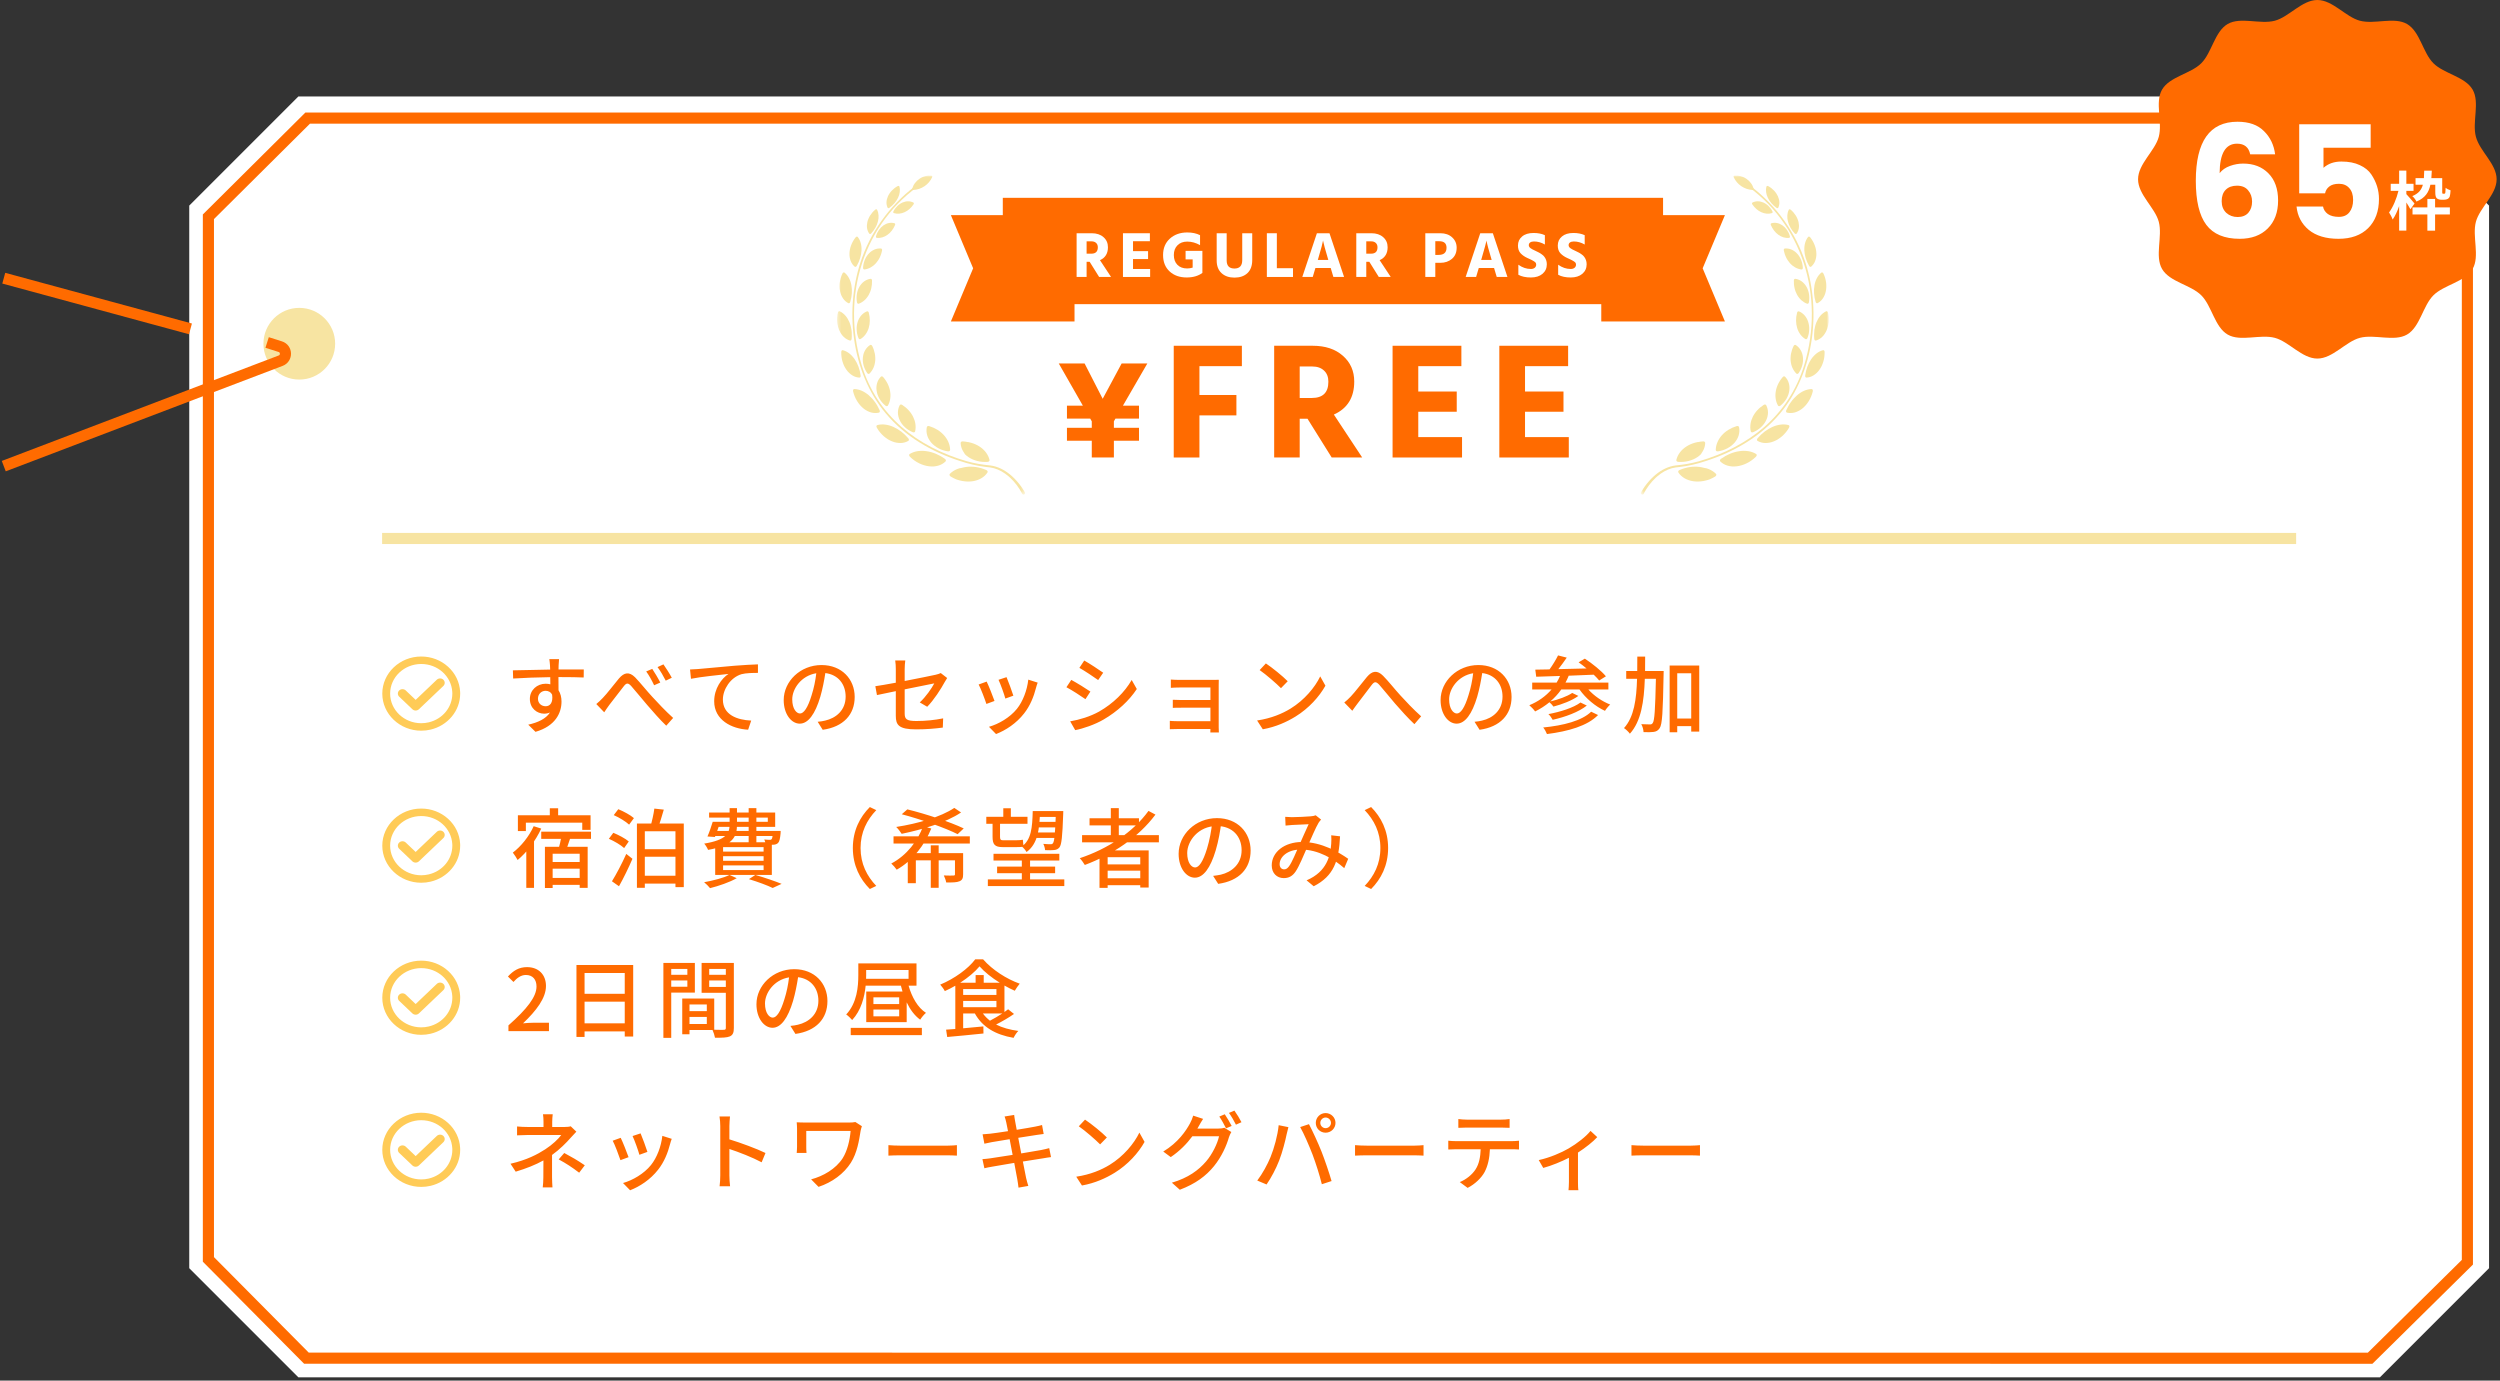 <svg width="670" height="370" viewBox="0 0 670 370" fill="none" xmlns="http://www.w3.org/2000/svg">
<rect x="0" y="0" width="670" height="370" fill="#333333" stroke="none"/>
<g clip-path="url(#clip0_60_12093)">
<path d="M637.81 369.131H79.972C68.546 357.705 62.144 351.304 50.719 339.877V55.097C62.144 43.671 68.546 37.269 79.972 25.844H637.81C649.237 37.269 655.638 43.671 667.064 55.097V339.877C655.638 351.304 649.237 357.705 637.81 369.131Z" fill="white"/>
<path d="M80.211 101.727C85.519 101.727 89.821 97.425 89.821 92.118C89.821 86.81 85.519 82.508 80.211 82.508C74.904 82.508 70.602 86.81 70.602 92.118C70.602 97.425 74.904 101.727 80.211 101.727Z" fill="#F7E4A2"/>
<path d="M102.406 144.312H615.365" stroke="#F7E4A2" stroke-width="2.982"/>
<path d="M634.586 364H635.198L635.634 363.571L660.818 338.718L661.261 338.281V337.656V60.398V59.76L660.799 59.319L646.503 45.69L632.206 32.061L631.774 31.649H631.178L83.076 31.648H82.461L82.025 32.082L56.291 57.657L55.852 58.094V58.714V336.905V337.519L56.284 337.956L81.688 363.555L82.125 363.995H82.746L634.586 364Z" stroke="#FF6B00" stroke-width="2.982"/>
<path d="M307.484 97.414L300.944 108.723H305.252V112.184H298.944L298.521 112.916V114.646H305.252V118.109H298.521V122.609H292.597V118.109H285.943V114.646H292.597V112.916L292.174 112.184H285.943V108.723H290.212L283.75 97.414H290.674L295.52 106.876L300.598 97.414H307.484Z" fill="#FF6B00"/>
<path d="M332.823 98.129H321.448V105.86H331.357V111.324H321.448V122.609H314.562V92.664H332.823V98.129Z" fill="#FF6B00"/>
<path d="M348.319 98.218V106.659H351.562C354.524 106.659 356.005 105.208 356.005 102.305C356.005 101.032 355.62 100.039 354.85 99.329C354.08 98.588 353.028 98.218 351.695 98.218H348.319ZM356.894 122.609L350.407 112.213H348.319V122.609H341.477V92.664H351.828C355.175 92.664 357.856 93.553 359.87 95.33C361.914 97.107 362.936 99.418 362.936 102.261C362.936 106.526 361.115 109.473 357.472 111.103L365.069 122.609H356.894Z" fill="#FF6B00"/>
<path d="M380.098 117.144H391.826V122.609H373.211V92.664H391.649V98.129H380.098V104.927H390.405V110.347H380.098V117.144Z" fill="#FF6B00"/>
<path d="M408.706 117.144H420.436V122.609H401.82V92.664H420.258V98.129H408.706V104.927H419.014V110.347H408.706V117.144Z" fill="#FF6B00"/>
<path d="M657.715 48.077V50.868C657.715 52.496 657.896 53.013 658.284 53.478C658.723 53.892 659.421 54.098 660.041 54.098H661.308C661.773 54.098 662.341 53.995 662.677 53.788C663.039 53.607 663.349 53.271 663.53 52.806C663.685 52.418 663.789 51.333 663.866 50.325C663.194 50.118 662.341 49.731 661.876 49.291C661.85 50.118 661.825 50.79 661.773 51.126C661.747 51.41 661.644 51.54 661.592 51.617C661.514 51.669 661.385 51.695 661.256 51.695H660.843C660.739 51.695 660.636 51.669 660.584 51.566C660.507 51.462 660.507 51.23 660.507 50.79V45.414H656.139C656.216 44.484 656.268 43.476 656.32 42.416H653.27C653.244 43.502 653.218 44.51 653.141 45.414H649.781V48.077H652.727C652.159 50.144 650.996 51.617 648.463 52.651C649.083 53.116 649.858 54.15 650.143 54.848C653.632 53.401 655.105 51.178 655.751 48.077H657.715ZM649.367 55.623C648.902 55.055 646.835 52.599 646.085 51.85V50.532H648.98V47.689H646.085V42.391H643.19V47.689H639.805V50.532H642.906C642.183 53.607 640.709 57.148 639.133 59.216C639.624 59.965 640.296 61.18 640.58 62.059C641.562 60.715 642.441 58.776 643.19 56.657V66.504H646.085V55.21C646.731 56.192 647.377 57.251 647.713 57.949L649.367 55.623ZM657.638 53.788H654.536V57.174H648.566V60.017H654.536V66.53H657.638V60.017H663.582V57.174H657.638V53.788Z" fill="white"/>
<path d="M1.008 124.922L75.219 96.661C76.977 95.991 76.908 93.48 75.115 92.909L71.589 91.786M1.008 74.555L51.044 88.141" stroke="#FF6B00" stroke-width="2.982"/>
<mask id="mask0_60_12093" style="mask-type:luminance" maskUnits="userSpaceOnUse" x="439" y="47" width="52" height="86">
<path d="M490.102 47.055H439.734V132.548H490.102V47.055Z" fill="white"/>
</mask>
<g mask="url(#mask0_60_12093)">
<path d="M477.05 110.804C471.923 116.949 464.761 121.105 457.218 123.539C454.898 124.322 452.492 124.888 450.058 125.163C449.851 125.178 449.37 125.24 449.158 125.265C447.69 125.454 446.301 126.076 445.094 126.928C444.795 127.14 444.505 127.366 444.222 127.604C444.058 127.743 443.897 127.886 443.739 128.031C442.424 129.253 441.334 130.733 440.507 132.315C440.411 132.521 440.163 132.608 439.96 132.507C439.753 132.406 439.674 132.149 439.784 131.947C440.094 131.386 440.437 130.879 440.802 130.362C441.516 129.378 442.338 128.432 443.258 127.604C443.415 127.461 443.577 127.322 443.741 127.188C445.284 125.917 447.08 124.988 449.088 124.734C451.196 124.542 453.295 124.192 455.334 123.617C468.672 119.757 479.391 111.451 483.545 97.784C489.115 79.411 483.06 59.688 467.182 49.07H468.061C475.012 53.959 480.452 60.974 483.384 68.98C488.298 82.415 486.412 99.706 477.05 110.804Z" fill="#F7E4A2"/>
<path d="M474.583 60.296C474.697 60.581 474.841 60.839 474.979 61.095C475.121 61.348 475.28 61.585 475.454 61.803C475.63 62.021 475.803 62.232 475.999 62.418C476.19 62.607 476.403 62.772 476.61 62.927C477.027 63.237 477.498 63.462 477.977 63.608C478.455 63.754 478.959 63.808 479.469 63.752C479.662 63.73 479.759 63.537 479.691 63.3C479.347 62.045 478.581 61.022 477.686 60.393C477.226 60.085 476.743 59.869 476.246 59.772C475.743 59.676 475.24 59.692 474.753 59.828C474.568 59.88 474.496 60.083 474.585 60.296H474.583Z" fill="#F7E4A2"/>
<path d="M479.915 56.215C480.184 56.445 480.444 56.683 480.663 56.948C480.885 57.209 481.086 57.482 481.264 57.76C481.445 58.036 481.584 58.331 481.71 58.62C481.832 58.912 481.935 59.2 482.001 59.494C482.13 60.082 482.168 60.65 482.079 61.183C481.99 61.717 481.793 62.203 481.488 62.617C481.373 62.774 481.153 62.75 480.98 62.564C480.077 61.578 479.449 60.478 479.172 59.363C479.023 58.816 478.968 58.257 479.002 57.725C479.032 57.196 479.16 56.684 479.397 56.22C479.488 56.044 479.711 56.04 479.915 56.214V56.215Z" fill="#F7E4A2"/>
<path d="M464.623 47.461C464.839 47.974 465.139 48.424 465.485 48.837C465.828 49.253 466.241 49.596 466.678 49.905C466.899 50.056 467.13 50.189 467.373 50.305C467.612 50.426 467.857 50.531 468.113 50.615C468.626 50.78 469.156 50.886 469.706 50.901C469.915 50.906 470.033 50.759 469.976 50.556C469.827 50.022 469.58 49.512 469.241 49.068C469.073 48.844 468.887 48.63 468.683 48.434C468.476 48.242 468.254 48.066 468.02 47.907C467.558 47.58 467.027 47.356 466.491 47.206C465.952 47.061 465.385 47.023 464.84 47.08C464.632 47.102 464.542 47.266 464.623 47.461Z" fill="#F7E4A2"/>
<path d="M469.605 54.75C469.937 55.236 470.302 55.669 470.714 56.02C470.922 56.192 471.125 56.36 471.346 56.501C471.564 56.643 471.793 56.763 472.023 56.868C472.476 57.083 472.96 57.213 473.446 57.257C473.925 57.306 474.412 57.262 474.885 57.113C475.064 57.056 475.118 56.854 475.01 56.642C474.731 56.079 474.353 55.599 473.938 55.193C473.734 54.988 473.503 54.817 473.274 54.66C473.043 54.507 472.809 54.37 472.565 54.267C472.073 54.061 471.574 53.947 471.085 53.945C470.592 53.949 470.116 54.057 469.679 54.276C469.514 54.359 469.483 54.564 469.607 54.75H469.605Z" fill="#F7E4A2"/>
<path d="M473.907 49.893C474.508 50.218 475.025 50.641 475.465 51.1C475.688 51.327 475.874 51.58 476.046 51.83C476.215 52.082 476.365 52.337 476.483 52.6C476.715 53.131 476.852 53.665 476.873 54.18C476.887 54.702 476.793 55.2 476.582 55.65C476.501 55.821 476.289 55.84 476.09 55.698C475.573 55.315 475.104 54.902 474.723 54.444C474.533 54.214 474.349 53.989 474.194 53.747C474.035 53.509 473.902 53.258 473.78 53.011C473.537 52.52 473.384 52.002 473.318 51.491C473.249 50.986 473.275 50.478 473.417 49.995C473.47 49.811 473.68 49.766 473.907 49.892V49.893Z" fill="#F7E4A2"/>
<path d="M478.06 67.095C478.093 67.268 478.133 67.437 478.179 67.603C478.22 67.771 478.266 67.934 478.317 68.094C478.419 68.415 478.556 68.714 478.689 69.008C478.826 69.3 478.986 69.574 479.164 69.831C479.335 70.091 479.521 70.335 479.727 70.559C479.829 70.671 479.938 70.778 480.049 70.88C480.155 70.985 480.267 71.084 480.382 71.176C480.612 71.363 480.859 71.529 481.117 71.671C481.634 71.956 482.187 72.152 482.786 72.22C483.013 72.248 483.175 72.052 483.162 71.763C483.083 70.243 482.493 68.859 481.595 67.929C481.484 67.812 481.372 67.702 481.254 67.597C481.131 67.496 481.009 67.401 480.882 67.312C480.628 67.136 480.364 66.989 480.093 66.873C479.545 66.645 478.952 66.552 478.362 66.597C478.137 66.615 478.007 66.83 478.058 67.092L478.06 67.095Z" fill="#F7E4A2"/>
<path d="M485.162 63.638C486.204 64.969 486.773 66.548 486.788 67.978C486.792 68.155 486.791 68.331 486.779 68.502C486.765 68.676 486.743 68.846 486.713 69.012C486.656 69.343 486.57 69.66 486.456 69.954C486.225 70.546 485.862 71.058 485.406 71.452C485.232 71.603 484.987 71.517 484.837 71.255C484.042 69.887 483.634 68.453 483.559 67.107C483.553 66.939 483.553 66.77 483.559 66.603C483.56 66.438 483.569 66.275 483.585 66.113C483.616 65.79 483.672 65.474 483.757 65.168C483.922 64.558 484.178 64 484.56 63.517C484.705 63.333 484.963 63.383 485.163 63.635L485.162 63.638Z" fill="#F7E4A2"/>
<path d="M480.754 75.149C480.735 75.873 480.786 76.566 480.944 77.21C481.078 77.859 481.325 78.46 481.619 79.006C481.769 79.28 481.952 79.536 482.134 79.779C482.32 80.021 482.526 80.245 482.752 80.449C483.209 80.856 483.718 81.183 484.3 81.394C484.52 81.475 484.731 81.317 484.786 81.024C485.063 79.48 484.786 77.953 484.111 76.81C483.949 76.522 483.744 76.261 483.535 76.024C483.322 75.789 483.097 75.578 482.845 75.4C482.34 75.046 481.778 74.813 481.173 74.723C480.944 74.688 480.763 74.875 480.751 75.15L480.754 75.149Z" fill="#F7E4A2"/>
<path d="M488.689 73.329C489.069 74.118 489.29 74.949 489.401 75.757C489.49 76.568 489.475 77.356 489.313 78.078C489.233 78.438 489.14 78.78 489.001 79.1C488.863 79.42 488.7 79.717 488.516 79.987C488.151 80.526 487.668 80.954 487.112 81.243C486.901 81.352 486.677 81.208 486.589 80.911C486.113 79.35 486.027 77.815 486.278 76.443C486.347 76.1 486.42 75.771 486.53 75.452C486.637 75.134 486.773 74.828 486.924 74.541C487.221 73.969 487.619 73.465 488.113 73.068C488.302 72.916 488.549 73.027 488.689 73.327V73.329Z" fill="#F7E4A2"/>
<path d="M481.623 83.787C481.227 85.256 481.269 86.68 481.642 87.916C481.736 88.224 481.854 88.522 481.996 88.806C482.068 88.947 482.144 89.086 482.228 89.22C482.306 89.353 482.391 89.482 482.48 89.607C482.842 90.107 483.297 90.538 483.84 90.864C484.047 90.989 484.283 90.871 484.394 90.588C484.538 90.215 484.655 89.838 484.738 89.46C484.809 89.081 484.852 88.703 484.867 88.332C484.91 87.592 484.787 86.873 484.583 86.227C484.385 85.582 484.044 85.003 483.632 84.53C483.216 84.058 482.723 83.686 482.137 83.455C481.913 83.37 481.702 83.505 481.621 83.785L481.623 83.787Z" fill="#F7E4A2"/>
<path d="M489.912 83.816C490.279 85.514 490.112 87.225 489.506 88.577C489.355 88.915 489.181 89.23 488.986 89.52C488.889 89.664 488.786 89.801 488.68 89.931C488.567 90.061 488.45 90.183 488.33 90.299C487.845 90.758 487.29 91.09 486.681 91.267C486.45 91.334 486.251 91.146 486.22 90.832C486.176 90.42 486.165 90.015 486.176 89.617C486.176 89.22 486.202 88.83 486.254 88.452C486.373 87.697 486.542 86.982 486.821 86.332C487.106 85.681 487.442 85.095 487.877 84.601C488.306 84.106 488.827 83.708 489.402 83.43C489.619 83.323 489.851 83.496 489.915 83.816H489.912Z" fill="#F7E4A2"/>
<path d="M480.698 92.707C480.352 93.383 480.147 94.075 480.001 94.743C479.933 95.079 479.903 95.42 479.883 95.749C479.858 96.078 479.863 96.405 479.895 96.727C479.911 96.887 479.934 97.048 479.963 97.206C479.992 97.364 480.018 97.517 480.057 97.67C480.131 97.976 480.233 98.275 480.361 98.563C480.624 99.141 480.964 99.668 481.423 100.117C481.598 100.288 481.863 100.231 482.044 99.98C482.958 98.641 483.356 97.079 483.182 95.704C483.142 95.361 483.074 95.03 482.978 94.719C482.87 94.404 482.735 94.106 482.573 93.832C482.246 93.281 481.821 92.824 481.28 92.479C481.072 92.348 480.833 92.451 480.7 92.707H480.698Z" fill="#F7E4A2"/>
<path d="M488.993 94.345C489 95.249 488.9 96.138 488.639 96.949C488.513 97.356 488.373 97.747 488.193 98.111C488.008 98.474 487.804 98.814 487.58 99.126C487.469 99.282 487.353 99.431 487.233 99.572C487.113 99.714 486.978 99.844 486.845 99.969C486.579 100.215 486.299 100.43 486.007 100.608C485.434 100.966 484.789 101.165 484.139 101.196C483.891 101.208 483.743 100.975 483.79 100.657C484.005 98.968 484.586 97.48 485.386 96.279C485.59 95.981 485.813 95.702 486.055 95.446C486.286 95.189 486.533 94.954 486.797 94.746C487.324 94.331 487.925 94.022 488.554 93.855C488.792 93.791 488.993 94.002 488.993 94.345Z" fill="#F7E4A2"/>
<path d="M477.771 101.056C477.651 101.206 477.522 101.349 477.408 101.499C477.293 101.649 477.185 101.801 477.085 101.954C476.983 102.107 476.895 102.265 476.806 102.419C476.713 102.572 476.628 102.727 476.55 102.886C476.473 103.044 476.403 103.203 476.34 103.364C476.309 103.445 476.279 103.526 476.252 103.607C476.222 103.688 476.193 103.768 476.164 103.846C476.053 104.166 475.972 104.494 475.919 104.824C475.905 104.907 475.894 104.991 475.883 105.074C475.87 105.156 475.858 105.236 475.849 105.319C475.831 105.482 475.819 105.647 475.814 105.812C475.806 106.141 475.827 106.473 475.876 106.801C475.957 107.445 476.158 108.084 476.492 108.677C476.62 108.904 476.902 108.925 477.154 108.721C477.829 108.196 478.352 107.545 478.767 106.869C479.151 106.175 479.431 105.462 479.523 104.737C479.573 104.379 479.601 104.03 479.575 103.683C479.55 103.335 479.489 102.998 479.397 102.68C479.304 102.359 479.179 102.059 479.015 101.774C478.847 101.487 478.646 101.22 478.413 100.978C478.236 100.794 477.959 100.828 477.772 101.053L477.771 101.056Z" fill="#F7E4A2"/>
<path d="M485.825 104.893C485.371 106.796 484.32 108.45 483.031 109.473C482.952 109.538 482.872 109.603 482.791 109.661C482.708 109.719 482.624 109.776 482.538 109.83C482.369 109.938 482.199 110.037 482.028 110.126C481.686 110.304 481.34 110.445 480.994 110.542C480.286 110.726 479.584 110.746 478.919 110.587C478.666 110.527 478.585 110.243 478.723 109.93C479.101 109.118 479.513 108.356 480.013 107.698C480.484 107.02 481.045 106.443 481.614 105.935C481.902 105.684 482.214 105.464 482.52 105.261C482.825 105.058 483.143 104.883 483.472 104.739C483.799 104.595 484.14 104.482 484.477 104.402C484.813 104.319 485.155 104.272 485.5 104.266C485.764 104.261 485.904 104.526 485.825 104.89V104.893Z" fill="#F7E4A2"/>
<path d="M472.699 108.496C472.043 108.926 471.456 109.392 470.978 109.929C470.727 110.188 470.505 110.461 470.309 110.752C470.26 110.824 470.212 110.899 470.166 110.972C470.117 111.044 470.07 111.116 470.026 111.189C469.934 111.336 469.851 111.486 469.774 111.639C469.474 112.26 469.244 112.895 469.146 113.567C469.12 113.735 469.104 113.904 469.093 114.073C469.082 114.24 469.075 114.408 469.079 114.577C469.087 114.914 469.127 115.255 469.204 115.593C469.261 115.851 469.536 115.955 469.844 115.83C471.457 115.164 472.713 113.964 473.339 112.623C473.422 112.46 473.489 112.289 473.546 112.116C473.604 111.944 473.654 111.771 473.695 111.6C473.774 111.256 473.823 110.917 473.823 110.575C473.819 109.888 473.664 109.227 473.354 108.62C473.236 108.39 472.951 108.34 472.699 108.498V108.496Z" fill="#F7E4A2"/>
<path d="M479.456 114.63C478.962 115.509 478.318 116.258 477.625 116.888C477.269 117.191 476.901 117.463 476.526 117.703C476.433 117.762 476.339 117.82 476.245 117.875C476.149 117.927 476.051 117.978 475.954 118.026C475.76 118.122 475.565 118.208 475.37 118.286C474.6 118.608 473.806 118.741 473.071 118.727C472.888 118.723 472.707 118.709 472.53 118.684C472.352 118.657 472.175 118.618 472.004 118.571C471.662 118.476 471.336 118.341 471.032 118.164C470.802 118.031 470.803 117.73 471.029 117.467C472.215 116.07 473.594 115.049 475.025 114.412C475.209 114.338 475.386 114.262 475.564 114.195C475.744 114.128 475.924 114.068 476.105 114.016C476.467 113.91 476.838 113.841 477.199 113.795C477.917 113.697 478.641 113.733 479.329 113.926C479.59 113.999 479.646 114.3 479.454 114.63H479.456Z" fill="#F7E4A2"/>
<path d="M465.438 114.193C463.827 114.691 462.477 115.522 461.485 116.623C461.237 116.896 461.016 117.195 460.816 117.498C460.616 117.799 460.442 118.116 460.298 118.448C460.014 119.118 459.837 119.818 459.82 120.556C459.814 120.837 460.071 121.013 460.422 120.965C462.263 120.698 463.867 119.797 464.894 118.608C465.146 118.303 465.367 117.985 465.55 117.658C465.641 117.494 465.723 117.328 465.797 117.16C465.865 116.988 465.926 116.813 465.975 116.638C466.173 115.934 466.218 115.221 466.073 114.502C466.016 114.226 465.75 114.106 465.438 114.193Z" fill="#F7E4A2"/>
<path d="M470.568 122.422C469.066 123.907 467.172 124.768 465.437 124.97C465.002 125.017 464.581 125.037 464.169 125.005C463.757 124.97 463.363 124.899 462.99 124.791C462.247 124.582 461.584 124.197 461.051 123.68C460.848 123.483 460.925 123.175 461.225 122.963C462.799 121.838 464.484 121.153 466.126 120.92C466.533 120.854 466.937 120.82 467.337 120.82C467.538 120.82 467.736 120.828 467.933 120.844C468.128 120.856 468.32 120.877 468.512 120.905C469.271 121.017 470.001 121.277 470.639 121.666C470.88 121.811 470.86 122.148 470.57 122.422H470.568Z" fill="#F7E4A2"/>
<path d="M456.423 118.292C455.974 118.318 455.542 118.376 455.125 118.467C455.103 118.471 455.098 118.469 455.085 118.472C455.076 118.472 455.053 118.477 455.058 118.473L455.054 118.462C455.054 118.462 455.06 118.456 455.04 118.462L454.962 118.476L454.806 118.508C454.597 118.551 454.39 118.604 454.185 118.662C453.366 118.896 452.604 119.238 451.936 119.672C450.602 120.538 449.628 121.768 449.262 123.242C449.194 123.523 449.414 123.756 449.779 123.783C451.701 123.923 453.523 123.424 454.888 122.517C455.229 122.289 455.543 122.036 455.82 121.761C455.859 121.725 455.869 121.696 455.891 121.665C455.91 121.633 455.928 121.602 455.945 121.568C455.959 121.534 455.983 121.499 456.005 121.463L456.035 121.409C456.047 121.391 456.063 121.37 456.077 121.351C456.187 121.194 456.289 121.033 456.382 120.87C456.751 120.214 456.966 119.503 456.995 118.743C457.007 118.456 456.759 118.263 456.424 118.292H456.423Z" fill="#F7E4A2"/>
<path d="M459.645 127.728C459.193 127.999 458.726 128.233 458.256 128.436L458.13 128.485L457.991 128.537C457.882 128.579 457.769 128.605 457.659 128.638C457.517 128.677 457.375 128.716 457.233 128.754C456.995 128.818 456.759 128.869 456.526 128.911C455.59 129.081 454.675 129.098 453.82 128.976C452.109 128.731 450.653 127.92 449.815 126.642C449.656 126.4 449.798 126.105 450.144 125.959C451.96 125.183 453.814 124.918 455.478 125.136C455.895 125.189 456.299 125.275 456.69 125.386C456.734 125.402 456.808 125.411 456.867 125.422C456.929 125.433 456.992 125.447 457.054 125.456C457.119 125.464 457.174 125.474 457.229 125.486L457.313 125.503C457.34 125.509 457.362 125.516 457.385 125.522C457.576 125.581 457.764 125.647 457.947 125.719C458.678 126.015 459.339 126.444 459.879 126.985C460.085 127.192 459.986 127.512 459.644 127.727L459.645 127.728Z" fill="#F7E4A2"/>
</g>
<mask id="mask1_60_12093" style="mask-type:luminance" maskUnits="userSpaceOnUse" x="224" y="47" width="51" height="86">
<path d="M224.351 47.055H274.719V132.548H224.351V47.055Z" fill="white"/>
</mask>
<g mask="url(#mask1_60_12093)">
<path d="M237.404 110.804C242.53 116.949 249.693 121.105 257.236 123.539C259.556 124.322 261.962 124.888 264.396 125.163C264.602 125.178 265.085 125.24 265.296 125.265C266.763 125.454 268.153 126.076 269.359 126.928C269.659 127.14 269.949 127.366 270.231 127.604C270.395 127.743 270.557 127.886 270.714 128.031C272.029 129.253 273.12 130.733 273.946 132.315C274.043 132.521 274.291 132.608 274.494 132.507C274.7 132.406 274.779 132.149 274.67 131.947C274.359 131.386 274.017 130.879 273.652 130.362C272.938 129.378 272.116 128.432 271.196 127.604C271.039 127.461 270.877 127.322 270.713 127.188C269.17 125.917 267.374 124.988 265.366 124.734C263.259 124.542 261.159 124.192 259.119 123.617C245.782 119.757 235.063 111.451 230.909 97.784C225.338 79.411 231.394 59.688 247.272 49.07H246.392C239.443 53.959 234.001 60.974 231.069 68.98C226.156 82.415 228.042 99.706 237.404 110.804Z" fill="#F7E4A2"/>
<path d="M239.879 60.296C239.766 60.581 239.622 60.839 239.483 61.095C239.341 61.348 239.182 61.585 239.007 61.803C238.832 62.021 238.659 62.232 238.462 62.418C238.272 62.607 238.059 62.772 237.851 62.927C237.435 63.237 236.964 63.462 236.485 63.608C236.007 63.754 235.503 63.808 234.993 63.752C234.799 63.73 234.704 63.537 234.772 63.3C235.116 62.045 235.882 61.022 236.777 60.393C237.237 60.085 237.72 59.869 238.217 59.772C238.719 59.676 239.223 59.692 239.71 59.828C239.895 59.88 239.966 60.083 239.878 60.296H239.879Z" fill="#F7E4A2"/>
<path d="M234.54 56.215C234.272 56.445 234.012 56.683 233.793 56.948C233.571 57.209 233.37 57.482 233.192 57.76C233.011 58.036 232.872 58.331 232.745 58.62C232.624 58.912 232.52 59.2 232.455 59.494C232.325 60.082 232.288 60.65 232.376 61.183C232.466 61.717 232.662 62.203 232.967 62.617C233.082 62.774 233.303 62.75 233.476 62.564C234.378 61.578 235.007 60.478 235.283 59.363C235.433 58.816 235.487 58.257 235.454 57.725C235.424 57.196 235.296 56.684 235.057 56.22C234.968 56.044 234.745 56.04 234.54 56.214V56.215Z" fill="#F7E4A2"/>
<path d="M249.828 47.461C249.612 47.974 249.312 48.424 248.966 48.837C248.623 49.253 248.21 49.596 247.773 49.905C247.553 50.056 247.32 50.189 247.078 50.305C246.84 50.426 246.593 50.531 246.339 50.615C245.825 50.78 245.295 50.886 244.745 50.901C244.537 50.906 244.418 50.759 244.475 50.556C244.624 50.022 244.871 49.512 245.211 49.068C245.379 48.844 245.565 48.63 245.768 48.434C245.975 48.242 246.198 48.066 246.431 47.907C246.894 47.58 247.424 47.356 247.96 47.206C248.5 47.061 249.067 47.023 249.611 47.08C249.819 47.102 249.909 47.266 249.828 47.461Z" fill="#F7E4A2"/>
<path d="M244.843 54.75C244.511 55.236 244.146 55.669 243.735 56.02C243.526 56.192 243.323 56.36 243.103 56.501C242.885 56.643 242.655 56.763 242.426 56.868C241.972 57.083 241.487 57.213 241.002 57.257C240.522 57.306 240.035 57.262 239.564 57.113C239.384 57.056 239.33 56.854 239.439 56.642C239.718 56.079 240.096 55.599 240.51 55.193C240.715 54.988 240.946 54.817 241.173 54.66C241.406 54.507 241.638 54.37 241.884 54.267C242.376 54.061 242.874 53.947 243.363 53.945C243.856 53.949 244.332 54.057 244.769 54.276C244.935 54.359 244.965 54.564 244.84 54.75H244.843Z" fill="#F7E4A2"/>
<path d="M240.546 49.893C239.944 50.218 239.426 50.641 238.987 51.1C238.764 51.327 238.578 51.58 238.407 51.83C238.238 52.082 238.087 52.337 237.969 52.6C237.738 53.131 237.6 53.665 237.579 54.18C237.566 54.702 237.659 55.2 237.871 55.65C237.951 55.821 238.163 55.84 238.362 55.698C238.88 55.315 239.347 54.902 239.73 54.444C239.918 54.214 240.103 53.989 240.258 53.747C240.417 53.509 240.551 53.258 240.671 53.011C240.914 52.52 241.069 52.002 241.134 51.491C241.203 50.986 241.176 50.478 241.036 49.995C240.981 49.811 240.772 49.766 240.546 49.892V49.893Z" fill="#F7E4A2"/>
<path d="M236.4 67.095C236.367 67.268 236.325 67.437 236.281 67.603C236.24 67.771 236.193 67.934 236.143 68.094C236.041 68.415 235.904 68.714 235.771 69.008C235.634 69.3 235.474 69.574 235.296 69.831C235.125 70.091 234.939 70.335 234.733 70.559C234.63 70.671 234.522 70.778 234.411 70.88C234.305 70.985 234.193 71.084 234.078 71.176C233.847 71.363 233.601 71.529 233.341 71.671C232.825 71.956 232.273 72.152 231.673 72.22C231.446 72.248 231.285 72.052 231.298 71.763C231.377 70.243 231.967 68.859 232.865 67.929C232.976 67.812 233.088 67.702 233.206 67.597C233.327 67.496 233.451 67.401 233.578 67.312C233.831 67.136 234.096 66.989 234.367 66.873C234.915 66.645 235.506 66.552 236.098 66.597C236.321 66.615 236.453 66.83 236.401 67.092L236.4 67.095Z" fill="#F7E4A2"/>
<path d="M229.285 63.638C228.241 64.969 227.673 66.548 227.658 67.978C227.654 68.155 227.655 68.331 227.667 68.502C227.681 68.676 227.703 68.846 227.732 69.012C227.79 69.343 227.876 69.66 227.99 69.954C228.221 70.546 228.584 71.058 229.04 71.452C229.214 71.603 229.459 71.517 229.609 71.255C230.404 69.887 230.812 68.453 230.887 67.107C230.893 66.939 230.893 66.77 230.887 66.603C230.885 66.438 230.876 66.275 230.861 66.113C230.83 65.79 230.774 65.474 230.689 65.168C230.524 64.558 230.268 64 229.886 63.517C229.741 63.333 229.483 63.383 229.284 63.635L229.285 63.638Z" fill="#F7E4A2"/>
<path d="M233.701 75.148C233.72 75.873 233.67 76.566 233.512 77.21C233.377 77.859 233.13 78.46 232.836 79.006C232.687 79.28 232.503 79.536 232.321 79.779C232.135 80.021 231.929 80.245 231.703 80.449C231.245 80.856 230.736 81.183 230.155 81.394C229.934 81.475 229.724 81.317 229.669 81.024C229.392 79.48 229.669 77.953 230.345 76.81C230.506 76.522 230.711 76.261 230.92 76.024C231.133 75.789 231.359 75.578 231.61 75.4C232.115 75.046 232.678 74.813 233.282 74.723C233.512 74.688 233.693 74.875 233.703 75.15L233.701 75.148Z" fill="#F7E4A2"/>
<path d="M225.765 73.329C225.386 74.118 225.165 74.949 225.054 75.757C224.965 76.568 224.98 77.356 225.142 78.078C225.221 78.438 225.315 78.78 225.454 79.1C225.592 79.42 225.755 79.717 225.939 79.987C226.304 80.526 226.787 80.954 227.342 81.243C227.554 81.352 227.778 81.208 227.866 80.911C228.342 79.35 228.427 77.815 228.177 76.443C228.107 76.1 228.035 75.771 227.925 75.452C227.818 75.134 227.682 74.828 227.531 74.541C227.234 73.969 226.836 73.465 226.341 73.068C226.153 72.916 225.906 73.027 225.765 73.327V73.329Z" fill="#F7E4A2"/>
<path d="M232.83 83.787C233.227 85.256 233.184 86.68 232.811 87.916C232.718 88.224 232.6 88.522 232.457 88.806C232.386 88.947 232.308 89.086 232.226 89.22C232.147 89.353 232.063 89.482 231.973 89.607C231.611 90.107 231.156 90.538 230.613 90.864C230.407 90.989 230.169 90.871 230.06 90.588C229.916 90.215 229.797 89.838 229.716 89.46C229.644 89.081 229.602 88.703 229.587 88.332C229.544 87.592 229.666 86.873 229.871 86.227C230.069 85.582 230.41 85.003 230.82 84.53C231.237 84.058 231.731 83.686 232.316 83.455C232.541 83.37 232.751 83.505 232.832 83.785L232.83 83.787Z" fill="#F7E4A2"/>
<path d="M224.545 83.816C224.178 85.514 224.345 87.225 224.95 88.577C225.102 88.915 225.276 89.23 225.471 89.52C225.569 89.664 225.671 89.801 225.777 89.931C225.889 90.061 226.007 90.183 226.127 90.299C226.612 90.758 227.167 91.09 227.775 91.267C228.006 91.334 228.205 91.146 228.237 90.832C228.28 90.42 228.292 90.015 228.28 89.617C228.28 89.22 228.255 88.83 228.203 88.452C228.084 87.697 227.915 86.982 227.636 86.332C227.35 85.681 227.014 85.095 226.579 84.601C226.15 84.106 225.63 83.708 225.055 83.43C224.838 83.323 224.606 83.496 224.542 83.816H224.545Z" fill="#F7E4A2"/>
<path d="M233.751 92.707C234.096 93.383 234.3 94.075 234.446 94.743C234.516 95.079 234.546 95.42 234.566 95.749C234.591 96.078 234.586 96.405 234.553 96.727C234.538 96.887 234.515 97.048 234.485 97.206C234.455 97.364 234.429 97.517 234.392 97.67C234.317 97.976 234.216 98.275 234.088 98.563C233.825 99.141 233.484 99.668 233.025 100.117C232.851 100.288 232.586 100.231 232.405 99.98C231.49 98.641 231.093 97.079 231.266 95.704C231.306 95.361 231.375 95.03 231.47 94.719C231.579 94.404 231.714 94.106 231.876 93.832C232.202 93.281 232.626 92.824 233.169 92.479C233.377 92.348 233.614 92.451 233.749 92.707H233.751Z" fill="#F7E4A2"/>
<path d="M225.453 94.345C225.447 95.249 225.545 96.138 225.806 96.949C225.933 97.356 226.072 97.747 226.253 98.111C226.438 98.474 226.642 98.814 226.865 99.126C226.977 99.282 227.093 99.431 227.213 99.572C227.333 99.714 227.467 99.844 227.6 99.969C227.866 100.215 228.147 100.43 228.439 100.608C229.012 100.966 229.657 101.165 230.307 101.196C230.554 101.208 230.703 100.975 230.655 100.657C230.442 98.968 229.86 97.48 229.06 96.279C228.856 95.981 228.633 95.702 228.391 95.446C228.16 95.189 227.913 94.954 227.648 94.746C227.121 94.331 226.521 94.022 225.891 93.855C225.654 93.791 225.453 94.002 225.453 94.345Z" fill="#F7E4A2"/>
<path d="M236.689 101.056C236.809 101.206 236.938 101.349 237.052 101.499C237.168 101.649 237.275 101.801 237.375 101.954C237.477 102.107 237.564 102.265 237.655 102.419C237.747 102.572 237.833 102.727 237.909 102.886C237.988 103.044 238.057 103.203 238.12 103.364C238.151 103.445 238.181 103.526 238.208 103.607C238.237 103.688 238.267 103.768 238.295 103.846C238.407 104.166 238.488 104.494 238.541 104.824C238.555 104.907 238.566 104.991 238.577 105.074C238.59 105.156 238.602 105.236 238.611 105.319C238.629 105.482 238.64 105.647 238.645 105.812C238.654 106.141 238.633 106.473 238.584 106.801C238.503 107.445 238.302 108.084 237.967 108.677C237.84 108.904 237.558 108.925 237.306 108.721C236.63 108.196 236.107 107.545 235.693 106.869C235.309 106.175 235.029 105.462 234.937 104.737C234.887 104.379 234.859 104.03 234.884 103.683C234.91 103.335 234.971 102.998 235.063 102.68C235.157 102.359 235.281 102.059 235.445 101.774C235.613 101.487 235.814 101.22 236.047 100.978C236.224 100.794 236.501 100.828 236.688 101.053L236.689 101.056Z" fill="#F7E4A2"/>
<path d="M228.631 104.893C229.086 106.796 230.136 108.45 231.426 109.473C231.505 109.538 231.585 109.603 231.665 109.661C231.749 109.719 231.833 109.776 231.918 109.83C232.087 109.938 232.258 110.037 232.428 110.126C232.771 110.304 233.117 110.445 233.462 110.542C234.171 110.726 234.872 110.746 235.538 110.587C235.791 110.527 235.872 110.243 235.734 109.93C235.355 109.118 234.943 108.356 234.443 107.698C233.972 107.02 233.411 106.443 232.843 105.935C232.555 105.684 232.242 105.464 231.936 105.261C231.63 105.058 231.313 104.883 230.985 104.739C230.658 104.595 230.317 104.482 229.978 104.402C229.643 104.319 229.3 104.272 228.956 104.266C228.693 104.261 228.552 104.526 228.631 104.89V104.893Z" fill="#F7E4A2"/>
<path d="M241.764 108.496C242.419 108.926 243.007 109.392 243.486 109.929C243.736 110.188 243.959 110.461 244.155 110.752C244.203 110.824 244.251 110.899 244.297 110.972C244.345 111.044 244.393 111.116 244.438 111.189C244.529 111.336 244.613 111.486 244.689 111.639C244.99 112.26 245.218 112.895 245.318 113.567C245.342 113.735 245.359 113.904 245.37 114.073C245.381 114.24 245.388 114.408 245.384 114.577C245.376 114.914 245.336 115.255 245.26 115.593C245.202 115.851 244.928 115.955 244.62 115.83C243.006 115.164 241.75 113.964 241.125 112.623C241.041 112.46 240.975 112.289 240.917 112.116C240.859 111.944 240.81 111.771 240.769 111.6C240.689 111.256 240.641 110.917 240.641 110.575C240.644 109.888 240.799 109.227 241.11 108.62C241.227 108.39 241.511 108.34 241.764 108.498V108.496Z" fill="#F7E4A2"/>
<path d="M234.995 114.63C235.488 115.509 236.133 116.258 236.825 116.888C237.182 117.191 237.55 117.463 237.924 117.703C238.017 117.762 238.111 117.82 238.206 117.875C238.302 117.927 238.4 117.978 238.497 118.026C238.69 118.122 238.885 118.208 239.08 118.286C239.85 118.608 240.645 118.741 241.38 118.727C241.563 118.723 241.744 118.709 241.921 118.684C242.098 118.657 242.275 118.618 242.447 118.571C242.789 118.476 243.115 118.341 243.419 118.164C243.649 118.031 243.648 117.73 243.422 117.467C242.236 116.07 240.857 115.049 239.425 114.412C239.242 114.338 239.065 114.262 238.887 114.195C238.707 114.128 238.526 114.068 238.346 114.016C237.984 113.91 237.612 113.841 237.251 113.795C236.533 113.697 235.81 113.733 235.122 113.926C234.861 113.999 234.804 114.3 234.995 114.63Z" fill="#F7E4A2"/>
<path d="M249.017 114.193C250.628 114.691 251.977 115.522 252.969 116.623C253.218 116.896 253.438 117.195 253.638 117.498C253.839 117.799 254.013 118.116 254.158 118.448C254.441 119.118 254.618 119.818 254.634 120.556C254.641 120.837 254.384 121.013 254.033 120.965C252.192 120.698 250.588 119.797 249.561 118.608C249.309 118.303 249.088 117.985 248.905 117.658C248.814 117.494 248.732 117.328 248.659 117.16C248.589 116.988 248.529 116.813 248.48 116.638C248.282 115.934 248.237 115.221 248.382 114.502C248.438 114.226 248.704 114.106 249.017 114.193Z" fill="#F7E4A2"/>
<path d="M243.878 122.422C245.38 123.907 247.274 124.768 249.008 124.97C249.444 125.017 249.865 125.037 250.277 125.005C250.688 124.97 251.083 124.899 251.456 124.791C252.199 124.582 252.862 124.197 253.395 123.68C253.598 123.483 253.52 123.175 253.221 122.963C251.647 121.838 249.962 121.153 248.32 120.92C247.913 120.854 247.509 120.82 247.108 120.82C246.908 120.82 246.709 120.828 246.513 120.844C246.318 120.856 246.125 120.877 245.934 120.905C245.175 121.017 244.445 121.277 243.807 121.666C243.565 121.811 243.586 122.148 243.875 122.422H243.878Z" fill="#F7E4A2"/>
<path d="M258.027 118.292C258.475 118.318 258.908 118.376 259.324 118.467C259.346 118.471 259.351 118.469 259.365 118.472C259.374 118.472 259.397 118.477 259.392 118.473L259.396 118.462C259.396 118.462 259.39 118.456 259.41 118.462L259.487 118.476L259.643 118.508C259.852 118.551 260.06 118.604 260.265 118.662C261.084 118.896 261.845 119.238 262.513 119.672C263.847 120.538 264.821 121.768 265.187 123.242C265.256 123.523 265.035 123.756 264.67 123.783C262.749 123.923 260.927 123.424 259.561 122.517C259.22 122.289 258.906 122.036 258.629 121.761C258.591 121.725 258.581 121.696 258.559 121.665C258.54 121.633 258.52 121.602 258.504 121.568C258.489 121.534 258.466 121.499 258.445 121.463L258.414 121.409C258.403 121.391 258.387 121.37 258.373 121.351C258.263 121.194 258.16 121.033 258.068 120.87C257.699 120.214 257.483 119.503 257.453 118.743C257.443 118.456 257.69 118.263 258.026 118.292H258.027Z" fill="#F7E4A2"/>
<path d="M254.802 127.728C255.255 127.999 255.721 128.233 256.191 128.436L256.317 128.485L256.457 128.537C256.564 128.579 256.678 128.605 256.789 128.638C256.931 128.677 257.073 128.716 257.214 128.754C257.453 128.818 257.688 128.869 257.922 128.911C258.857 129.081 259.773 129.098 260.628 128.976C262.338 128.731 263.795 127.92 264.633 126.642C264.792 126.4 264.65 126.105 264.304 125.959C262.488 125.183 260.634 124.918 258.969 125.136C258.552 125.189 258.149 125.275 257.758 125.386C257.713 125.402 257.64 125.411 257.581 125.422C257.518 125.433 257.455 125.447 257.392 125.456C257.328 125.464 257.273 125.474 257.218 125.486L257.135 125.503C257.108 125.509 257.086 125.516 257.062 125.522C256.871 125.581 256.683 125.647 256.5 125.719C255.77 126.015 255.109 126.444 254.567 126.985C254.362 127.192 254.461 127.512 254.804 127.727L254.802 127.728Z" fill="#F7E4A2"/>
</g>
<path d="M254.836 57.656H287.972V86.154H254.836L260.8 71.905L254.836 57.656Z" fill="#FF6B00"/>
<path d="M268.75 53.016H445.701V81.513H268.75V53.016Z" fill="#FF6B00"/>
<path d="M462.278 57.656H429.141V86.154H462.278L456.313 71.905L462.278 57.656Z" fill="#FF6B00"/>
<path d="M291.209 64.681V67.985H292.479C293.638 67.985 294.217 67.417 294.217 66.281C294.217 65.782 294.066 65.394 293.765 65.116C293.464 64.826 293.052 64.681 292.53 64.681H291.209ZM294.565 74.227L292.026 70.158H291.209V74.227H288.531V62.508H292.583C293.892 62.508 294.942 62.856 295.73 63.551C296.529 64.247 296.929 65.151 296.929 66.263C296.929 67.933 296.216 69.086 294.791 69.724L297.764 74.227H294.565Z" fill="white"/>
<path d="M303.648 72.088H308.237V74.227H300.953V62.508H308.169V64.647H303.648V67.307H307.682V69.428H303.648V72.088Z" fill="white"/>
<path d="M322.24 67.235V73.146C321.127 73.958 319.724 74.363 318.032 74.363C316.154 74.363 314.63 73.825 313.459 72.746C312.289 71.668 311.703 70.202 311.703 68.348C311.703 66.516 312.311 65.05 313.528 63.949C314.757 62.847 316.31 62.297 318.188 62.297C319.509 62.297 320.651 62.54 321.614 63.027V65.705C320.5 65.067 319.359 64.748 318.188 64.748C317.087 64.748 316.212 65.079 315.563 65.74C314.914 66.389 314.589 67.258 314.589 68.348C314.589 69.449 314.908 70.324 315.545 70.973C316.183 71.622 317.052 71.947 318.153 71.947C318.652 71.947 319.144 71.871 319.632 71.721V69.513H317.736V67.235H322.24Z" fill="white"/>
<path d="M332.92 69.706V62.508H335.598V69.689C335.598 71.219 335.17 72.389 334.312 73.201C333.454 74.001 332.295 74.401 330.834 74.401C329.396 74.401 328.243 74.001 327.374 73.201C326.505 72.401 326.07 71.271 326.07 69.811V62.508H328.747V69.793C328.747 71.242 329.443 71.966 330.834 71.966C332.225 71.966 332.92 71.213 332.92 69.706Z" fill="white"/>
<path d="M342.194 71.879H346.523V74.227H339.516V62.508H342.194V71.879Z" fill="white"/>
<path d="M353.172 69.671H355.988L355.866 69.254C355.531 68.118 355.252 67.15 355.032 66.35C354.824 65.551 354.696 65.035 354.65 64.803L354.58 64.455C354.487 65.093 354.058 66.692 353.293 69.254L353.172 69.671ZM357.345 74.227L356.632 71.827H352.529L351.815 74.227H349.016L352.928 62.508H356.301L360.213 74.227H357.345Z" fill="white"/>
<path d="M366.161 64.681V67.985H367.431C368.59 67.985 369.169 67.417 369.169 66.281C369.169 65.782 369.019 65.394 368.718 65.116C368.417 64.826 368.005 64.681 367.483 64.681H366.161ZM369.517 74.227L366.979 70.158H366.161V74.227H363.484V62.508H367.535C368.845 62.508 369.894 62.856 370.682 63.551C371.482 64.247 371.882 65.151 371.882 66.263C371.882 67.933 371.169 69.086 369.744 69.724L372.717 74.227H369.517Z" fill="white"/>
<path d="M384.662 68.315H385.549C386.963 68.315 387.67 67.672 387.67 66.385C387.67 65.226 387.015 64.647 385.705 64.647H384.662V68.315ZM381.984 62.508H386.018C387.316 62.508 388.366 62.873 389.165 63.603C389.976 64.334 390.383 65.261 390.383 66.385C390.383 67.672 389.959 68.669 389.114 69.376C388.279 70.083 387.247 70.436 386.018 70.436H384.662V74.227H381.984V62.508Z" fill="white"/>
<path d="M396.952 69.671H399.769L399.647 69.254C399.311 68.118 399.032 67.15 398.813 66.35C398.604 65.551 398.477 65.035 398.43 64.803L398.36 64.455C398.268 65.093 397.839 66.692 397.074 69.254L396.952 69.671ZM401.125 74.227L400.412 71.827H396.309L395.596 74.227H392.797L396.708 62.508H400.082L403.994 74.227H401.125Z" fill="white"/>
<path d="M414.028 63.029V65.532C413.09 64.988 412.116 64.715 411.108 64.715C410.655 64.715 410.308 64.808 410.064 64.993C409.832 65.179 409.716 65.416 409.716 65.706C409.716 65.996 409.861 66.257 410.151 66.489C410.441 66.709 410.876 66.947 411.456 67.201C411.814 67.364 412.11 67.509 412.342 67.636C412.586 67.752 412.858 67.92 413.159 68.141C413.473 68.349 413.716 68.575 413.889 68.819C414.075 69.05 414.231 69.34 414.359 69.688C414.486 70.036 414.55 70.412 414.55 70.818C414.55 71.873 414.161 72.731 413.385 73.391C412.609 74.04 411.577 74.365 410.291 74.365C408.911 74.365 407.787 74.122 406.917 73.635V70.94C407.972 71.705 409.097 72.087 410.291 72.087C410.696 72.087 411.032 71.983 411.299 71.774C411.565 71.554 411.698 71.27 411.698 70.922C411.698 70.806 411.681 70.696 411.646 70.592C411.612 70.488 411.548 70.389 411.456 70.296C411.362 70.204 411.27 70.128 411.177 70.07C411.096 70.001 410.969 69.925 410.795 69.844C410.633 69.752 410.493 69.676 410.377 69.618C410.262 69.56 410.088 69.479 409.855 69.375C409.636 69.271 409.456 69.189 409.316 69.132C408.563 68.784 407.955 68.355 407.491 67.845C407.039 67.335 406.812 66.657 406.812 65.811C406.812 64.802 407.184 63.991 407.926 63.376C408.667 62.75 409.693 62.438 411.003 62.438C412.174 62.438 413.182 62.635 414.028 63.029Z" fill="white"/>
<path d="M424.7 63.029V65.532C423.762 64.988 422.788 64.715 421.78 64.715C421.327 64.715 420.979 64.808 420.736 64.993C420.504 65.179 420.388 65.416 420.388 65.706C420.388 65.996 420.533 66.257 420.823 66.489C421.113 66.709 421.548 66.947 422.127 67.201C422.486 67.364 422.782 67.509 423.014 67.636C423.258 67.752 423.53 67.92 423.831 68.141C424.144 68.349 424.388 68.575 424.561 68.819C424.747 69.05 424.903 69.34 425.031 69.688C425.158 70.036 425.222 70.412 425.222 70.818C425.222 71.873 424.833 72.731 424.057 73.391C423.281 74.04 422.249 74.365 420.962 74.365C419.583 74.365 418.459 74.122 417.589 73.635V70.94C418.644 71.705 419.769 72.087 420.962 72.087C421.368 72.087 421.704 71.983 421.97 71.774C422.237 71.554 422.371 71.27 422.371 70.922C422.371 70.806 422.353 70.696 422.318 70.592C422.284 70.488 422.22 70.389 422.127 70.296C422.034 70.204 421.942 70.128 421.849 70.07C421.768 70.001 421.64 69.925 421.466 69.844C421.304 69.752 421.165 69.676 421.049 69.618C420.934 69.56 420.76 69.479 420.527 69.375C420.307 69.271 420.127 69.189 419.988 69.132C419.235 68.784 418.627 68.355 418.163 67.845C417.711 67.335 417.484 66.657 417.484 65.811C417.484 64.802 417.856 63.991 418.598 63.376C419.339 62.75 420.365 62.438 421.675 62.438C422.846 62.438 423.854 62.635 424.7 63.029Z" fill="white"/>
<path d="M112.89 195.826C107.135 195.826 102.453 191.367 102.453 185.886C102.453 180.405 107.135 175.945 112.89 175.945C115.58 175.945 118.136 176.92 120.087 178.692C122.032 180.457 123.178 182.829 123.314 185.372C123.323 185.543 123.328 185.716 123.328 185.886C123.328 187.024 123.126 188.14 122.729 189.206C122.346 190.235 121.788 191.192 121.072 192.052C120.365 192.903 119.521 193.633 118.566 194.225C117.594 194.827 116.533 195.266 115.412 195.533C114.591 195.728 113.742 195.826 112.89 195.826ZM112.89 177.948C108.295 177.948 104.556 181.509 104.556 185.886C104.556 190.262 108.295 193.823 112.89 193.823C113.571 193.823 114.248 193.744 114.903 193.588C118.625 192.706 121.224 189.539 121.224 185.886C121.224 185.749 121.22 185.611 121.213 185.474C120.986 181.254 117.331 177.948 112.89 177.948Z" fill="#FFCB57"/>
<path d="M111.393 190.422C111.076 190.422 110.757 190.306 110.516 190.076L106.988 186.717C106.504 186.256 106.504 185.507 106.988 185.045C107.473 184.584 108.258 184.584 108.744 185.045L111.393 187.569L117.066 182.166C117.55 181.705 118.335 181.705 118.82 182.166C119.304 182.628 119.304 183.376 118.82 183.838L112.27 190.076C112.028 190.306 111.711 190.422 111.393 190.422Z" fill="#FFCB57"/>
<path d="M112.89 236.576C107.135 236.576 102.453 232.117 102.453 226.636C102.453 221.155 107.135 216.695 112.89 216.695C115.58 216.695 118.136 217.67 120.087 219.442C122.032 221.207 123.178 223.579 123.314 226.122C123.323 226.293 123.328 226.466 123.328 226.636C123.328 227.774 123.126 228.89 122.729 229.956C122.346 230.985 121.788 231.942 121.072 232.802C120.365 233.653 119.521 234.383 118.566 234.975C117.594 235.577 116.533 236.016 115.412 236.283C114.591 236.478 113.742 236.576 112.89 236.576ZM112.89 218.698C108.295 218.698 104.556 222.259 104.556 226.636C104.556 231.012 108.295 234.573 112.89 234.573C113.571 234.573 114.248 234.494 114.903 234.338C118.625 233.456 121.224 230.289 121.224 226.636C121.224 226.499 121.22 226.361 121.213 226.224C120.986 222.004 117.331 218.698 112.89 218.698Z" fill="#FFCB57"/>
<path d="M111.393 231.179C111.076 231.179 110.757 231.064 110.516 230.834L106.988 227.475C106.504 227.014 106.504 226.265 106.988 225.803C107.473 225.342 108.258 225.342 108.744 225.803L111.393 228.327L117.066 222.924C117.55 222.463 118.335 222.463 118.82 222.924C119.304 223.386 119.304 224.134 118.82 224.596L112.27 230.834C112.028 231.064 111.711 231.179 111.393 231.179Z" fill="#FFCB57"/>
<path d="M112.89 277.334C107.135 277.334 102.453 272.875 102.453 267.393C102.453 261.912 107.135 257.453 112.89 257.453C115.58 257.453 118.136 258.428 120.087 260.2C122.032 261.965 123.178 264.337 123.314 266.88C123.323 267.051 123.328 267.223 123.328 267.393C123.328 268.532 123.126 269.648 122.729 270.714C122.346 271.742 121.788 272.7 121.072 273.559C120.365 274.41 119.521 275.141 118.566 275.732C117.594 276.335 116.533 276.774 115.412 277.041C114.591 277.235 113.742 277.334 112.89 277.334ZM112.89 259.456C108.295 259.456 104.556 263.017 104.556 267.393C104.556 271.77 108.295 275.331 112.89 275.331C113.571 275.331 114.248 275.252 114.903 275.096C118.625 274.213 121.224 271.047 121.224 267.393C121.224 267.257 121.22 267.119 121.213 266.982C120.986 262.762 117.331 259.456 112.89 259.456Z" fill="#FFCB57"/>
<path d="M111.393 271.937C111.076 271.937 110.757 271.822 110.516 271.591L106.988 268.233C106.504 267.771 106.504 267.023 106.988 266.561C107.473 266.099 108.258 266.099 108.744 266.561L111.393 269.084L117.066 263.682C117.55 263.221 118.335 263.221 118.82 263.682C119.304 264.144 119.304 264.892 118.82 265.354L112.27 271.591C112.028 271.822 111.711 271.937 111.393 271.937Z" fill="#FFCB57"/>
<path d="M112.89 318.092C107.135 318.092 102.453 313.632 102.453 308.151C102.453 302.67 107.135 298.211 112.89 298.211C115.58 298.211 118.136 299.186 120.087 300.957C122.032 302.723 123.178 305.095 123.314 307.637C123.323 307.808 123.328 307.981 123.328 308.151C123.328 309.289 123.126 310.406 122.729 311.471C122.346 312.5 121.788 313.457 121.072 314.317C120.365 315.168 119.521 315.899 118.566 316.49C117.594 317.093 116.533 317.532 115.412 317.798C114.591 317.993 113.742 318.092 112.89 318.092ZM112.89 300.214C108.295 300.214 104.556 303.775 104.556 308.151C104.556 312.528 108.295 316.089 112.89 316.089C113.571 316.089 114.248 316.01 114.903 315.854C118.625 314.971 121.224 311.804 121.224 308.151C121.224 308.015 121.22 307.877 121.213 307.74C120.986 303.52 117.331 300.214 112.89 300.214Z" fill="#FFCB57"/>
<path d="M111.393 312.687C111.076 312.687 110.757 312.572 110.516 312.341L106.988 308.983C106.504 308.521 106.504 307.773 106.988 307.311C107.473 306.849 108.258 306.849 108.744 307.311L111.393 309.834L117.066 304.432C117.55 303.971 118.335 303.971 118.82 304.432C119.304 304.894 119.304 305.642 118.82 306.104L112.27 312.341C112.028 312.572 111.711 312.687 111.393 312.687Z" fill="#FFCB57"/>
<path d="M144.175 187.263C144.175 185.914 145.181 185.136 146.21 185.136C146.964 185.136 147.604 185.457 147.97 186.188C148.267 188.337 147.398 189.275 146.232 189.275C145.135 189.275 144.175 188.52 144.175 187.263ZM156.452 179.421H149.685C149.685 178.964 149.685 178.575 149.708 178.301C149.708 177.98 149.776 176.952 149.822 176.654H147.216C147.284 176.974 147.353 177.729 147.398 178.301C147.421 178.552 147.421 178.964 147.444 179.444C144.22 179.489 140.014 179.627 137.453 179.649L137.522 181.844C140.334 181.661 144.038 181.524 147.467 181.478L147.49 183.399C147.101 183.285 146.69 183.239 146.232 183.239C143.946 183.239 142.003 184.931 142.003 187.308C142.003 189.892 143.992 191.264 145.821 191.264C146.415 191.264 146.941 191.149 147.398 190.944C146.301 192.635 144.22 193.619 141.568 194.213L143.512 196.133C148.884 194.579 150.485 191.035 150.485 188.017C150.485 186.851 150.211 185.822 149.685 184.999C149.685 183.993 149.685 182.667 149.662 181.456C152.954 181.456 155.08 181.501 156.429 181.57L156.452 179.421ZM174.804 179.261L173.181 179.947C173.981 181.044 174.69 182.347 175.307 183.65L176.953 182.919C176.427 181.844 175.398 180.152 174.804 179.261ZM177.799 178.049L176.221 178.781C177.022 179.855 177.753 181.113 178.416 182.416L180.039 181.638C179.491 180.587 178.416 178.918 177.799 178.049ZM159.806 188.68L161.932 190.898C162.298 190.372 162.801 189.549 163.304 188.909C164.378 187.56 166.162 185.182 167.145 183.948C167.854 183.033 168.288 182.896 169.18 183.879C170.231 185.045 171.946 187.194 173.386 188.863C174.895 190.601 176.884 192.91 178.553 194.487L180.405 192.407C178.325 190.532 176.221 188.292 174.827 186.76C173.409 185.251 171.603 182.965 170.208 181.524C168.631 179.969 167.305 180.175 165.887 181.821C164.539 183.422 162.687 185.891 161.543 187.057C160.903 187.72 160.4 188.2 159.806 188.68ZM184.931 179.421L185.183 181.913C187.697 181.387 193.253 180.838 195.242 180.61C193.39 181.799 191.401 184.542 191.401 187.949C191.401 192.956 196.065 195.333 200.501 195.562L201.324 193.116C197.574 192.956 193.733 191.584 193.733 187.468C193.733 184.794 195.722 181.57 198.74 180.678C199.929 180.358 201.872 180.335 203.13 180.335V178.049C201.575 178.095 199.312 178.232 196.888 178.415C192.727 178.781 188.703 179.169 187.034 179.306C186.6 179.352 185.823 179.398 184.931 179.421ZM214.401 191.218C213.487 191.218 212.321 190.029 212.321 187.423C212.321 184.633 214.698 181.09 218.768 180.427C218.539 182.416 218.105 184.473 217.533 186.257C216.482 189.755 215.384 191.218 214.401 191.218ZM220.483 195.585C226.015 194.807 229.056 191.515 229.056 186.783C229.056 182.027 225.604 178.232 220.163 178.232C214.493 178.232 210.034 182.599 210.034 187.629C210.034 191.401 212.092 193.939 214.333 193.939C216.596 193.939 218.471 191.355 219.842 186.737C220.46 184.611 220.871 182.416 221.191 180.381C224.667 180.815 226.633 183.399 226.633 186.691C226.633 190.349 224.049 192.453 221.146 193.116C220.597 193.253 219.934 193.367 219.134 193.436L220.483 195.585ZM248.49 189.412C250.25 187.651 252.17 184.656 253.199 182.759C253.382 182.416 253.656 181.981 253.839 181.707L252.125 180.381C251.782 180.564 251.302 180.701 250.73 180.838C249.747 181.067 246.089 181.799 242.454 182.507V179.329C242.454 178.621 242.522 177.683 242.614 176.997H239.916C240.03 177.683 240.076 178.598 240.076 179.329V182.965C237.721 183.399 235.641 183.765 234.589 183.902L235.023 186.28C235.961 186.074 237.904 185.685 240.076 185.228V191.835C240.076 194.282 240.853 195.47 245.517 195.47C248.215 195.47 250.684 195.265 252.673 194.99L252.765 192.521C250.479 192.978 248.124 193.23 245.586 193.23C242.957 193.23 242.454 192.727 242.454 191.218V184.748C246.158 183.993 249.861 183.262 250.387 183.147C249.724 184.428 248.124 186.76 246.5 188.246L248.49 189.412ZM269.752 181.478L267.603 182.187C268.129 183.285 269.157 186.142 269.432 187.217L271.581 186.44C271.284 185.434 270.163 182.439 269.752 181.478ZM275.582 182.141C275.262 185.022 274.119 187.994 272.541 189.961C270.644 192.315 267.626 194.053 265.042 194.785L266.94 196.728C269.523 195.722 272.358 193.893 274.462 191.195C276.062 189.16 277.045 186.737 277.662 184.313C277.754 183.925 277.891 183.513 278.097 182.942L275.582 182.141ZM264.425 182.667L262.276 183.445C262.779 184.336 263.968 187.446 264.356 188.657L266.528 187.857C266.094 186.623 264.951 183.719 264.425 182.667ZM290.58 177.02L289.277 178.986C290.694 179.787 293.14 181.41 294.306 182.256L295.655 180.29C294.581 179.512 291.997 177.82 290.58 177.02ZM286.807 193.321L288.156 195.676C290.237 195.288 293.438 194.19 295.747 192.841C299.451 190.692 302.628 187.766 304.663 184.656L303.291 182.233C301.44 185.479 298.353 188.543 294.535 190.715C292.134 192.041 289.345 192.887 286.807 193.321ZM287.105 182.21L285.801 184.176C287.265 184.954 289.688 186.508 290.9 187.377L292.226 185.342C291.151 184.588 288.545 182.987 287.105 182.21ZM326.657 196.293C326.634 195.928 326.611 195.288 326.611 194.922V183.513C326.611 183.056 326.611 182.462 326.634 182.187C326.314 182.187 325.606 182.21 325.08 182.21H316.323C315.615 182.21 314.288 182.187 313.785 182.119V184.336C314.243 184.291 315.615 184.245 316.323 184.245H324.394V187.606H316.552C315.729 187.606 314.837 187.56 314.311 187.537V189.709C314.814 189.663 315.729 189.663 316.575 189.663H324.394V193.276H315.432C314.631 193.276 313.9 193.23 313.511 193.184V195.425C313.9 195.425 314.746 195.379 315.432 195.379H324.394C324.394 195.722 324.394 196.088 324.371 196.293H326.657ZM339.255 177.798L337.586 179.581C339.277 180.747 342.112 183.216 343.301 184.428L345.107 182.576C343.827 181.25 340.878 178.872 339.255 177.798ZM336.9 193.093L338.432 195.448C341.975 194.807 344.879 193.459 347.188 192.041C350.755 189.846 353.567 186.714 355.213 183.765L353.818 181.273C352.424 184.199 349.566 187.629 345.885 189.892C343.69 191.241 340.718 192.521 336.9 193.093ZM360.265 188.269L362.415 190.486C362.803 189.961 363.306 189.206 363.809 188.566C364.861 187.217 366.621 184.839 367.604 183.582C368.313 182.667 368.725 182.553 369.639 183.513C370.691 184.679 372.406 186.851 373.846 188.52C375.355 190.258 377.367 192.498 379.059 194.076L380.865 191.972C378.784 190.121 376.681 187.88 375.286 186.348C373.892 184.839 372.085 182.53 370.668 181.113C369.113 179.558 367.764 179.741 366.347 181.41C364.998 183.01 363.146 185.479 362.026 186.645C361.386 187.308 360.883 187.789 360.265 188.269ZM390.444 191.218C389.53 191.218 388.364 190.029 388.364 187.423C388.364 184.633 390.741 181.09 394.811 180.427C394.582 182.416 394.148 184.473 393.576 186.257C392.525 189.755 391.427 191.218 390.444 191.218ZM396.526 195.585C402.059 194.807 405.099 191.515 405.099 186.783C405.099 182.027 401.647 178.232 396.206 178.232C390.536 178.232 386.077 182.599 386.077 187.629C386.077 191.401 388.135 193.939 390.376 193.939C392.639 193.939 394.514 191.355 395.886 186.737C396.503 184.611 396.914 182.416 397.234 180.381C400.71 180.815 402.676 183.399 402.676 186.691C402.676 190.349 400.092 192.453 397.189 193.116C396.64 193.253 395.977 193.367 395.177 193.436L396.526 195.585ZM426.43 190.738C423.961 193.161 418.977 194.442 413.581 194.967C413.97 195.425 414.382 196.202 414.587 196.728C420.326 195.996 425.447 194.533 428.282 191.629L426.43 190.738ZM423.572 188.269C421.698 189.686 418.085 190.806 414.976 191.378C415.41 191.79 415.868 192.43 416.119 192.91C419.457 192.155 423.069 190.852 425.264 189.092L423.572 188.269ZM431.048 184.771V182.942H419.549C419.869 182.347 420.166 181.73 420.417 181.09C422.612 180.998 424.876 180.907 427.116 180.815C427.711 181.387 428.214 181.913 428.579 182.37L430.385 181.25C429.197 179.809 426.727 177.82 424.738 176.517L423.069 177.5C423.755 177.98 424.487 178.552 425.196 179.146C422.612 179.215 420.006 179.284 417.628 179.329C418.383 178.392 419.183 177.272 419.891 176.243L417.56 175.648C417.011 176.769 416.119 178.232 415.273 179.398C413.856 179.421 412.575 179.444 411.455 179.467L411.707 181.364C413.513 181.318 415.708 181.25 418.085 181.158C417.834 181.776 417.514 182.37 417.171 182.942H410.632V184.771H415.822C414.244 186.6 412.21 188.04 409.855 189C410.312 189.389 411.112 190.212 411.409 190.669C412.804 189.983 414.084 189.16 415.25 188.2C415.662 188.543 416.073 189.023 416.325 189.366C418.588 188.772 421.286 187.766 423.001 186.508L421.355 185.708C420.006 186.645 417.537 187.514 415.479 187.994C416.576 187.057 417.582 185.982 418.428 184.771H423.298C424.99 187.171 427.55 189.32 430.134 190.509C430.431 190.006 431.071 189.229 431.529 188.817C429.402 187.994 427.185 186.485 425.676 184.771H431.048ZM440.879 179.832C440.902 178.575 440.902 177.272 440.902 175.969H438.799C438.799 177.295 438.799 178.575 438.776 179.832H435.827V181.913H438.73C438.57 187.446 437.93 192.155 435.232 195.127C435.735 195.448 436.467 196.156 436.81 196.636C439.828 193.298 440.605 188.017 440.811 181.913H443.783C443.6 190.143 443.417 193.138 442.937 193.756C442.731 194.099 442.526 194.144 442.16 194.144C441.771 194.144 440.857 194.122 439.851 194.076C440.216 194.647 440.445 195.562 440.468 196.202C441.52 196.248 442.526 196.248 443.166 196.156C443.897 196.042 444.332 195.813 444.789 195.15C445.498 194.122 445.658 190.738 445.841 180.861C445.864 180.587 445.864 179.832 445.864 179.832H440.879ZM449.499 192.567V180.427H453.248V192.567H449.499ZM447.464 178.369V196.248H449.499V194.602H453.248V196.065H455.397V178.369H447.464Z" fill="#FF6B00"/>
<path d="M136.262 276.337H147.122V274.096H142.915C142.092 274.096 141.04 274.165 140.172 274.256C143.738 270.85 146.322 267.489 146.322 264.243C146.322 261.202 144.333 259.19 141.246 259.19C139.051 259.19 137.565 260.15 136.125 261.705L137.611 263.168C138.503 262.139 139.6 261.293 140.926 261.293C142.801 261.293 143.784 262.551 143.784 264.38C143.784 267.146 141.223 270.415 136.262 274.805V276.337ZM156.663 274.256V268.449H167.431V274.256H156.663ZM167.431 260.767V266.346H156.663V260.767H167.431ZM154.491 258.618V277.892H156.663V276.406H167.431V277.8H169.694V258.618H154.491ZM184.212 259.67V261.248H179.891V259.67H184.212ZM179.891 264.448V262.756H184.212V264.448H179.891ZM186.224 266.026V258.07H177.788V278.143H179.891V266.026H186.224ZM190.065 264.494V262.756H194.523V264.494H190.065ZM194.523 259.67V261.248H190.065V259.67H194.523ZM184.784 274.439V272.542H189.425V274.439H184.784ZM189.425 269.204V270.987H184.784V269.204H189.425ZM196.672 258.07H188.03V266.072H194.523V275.468C194.523 275.857 194.409 275.971 193.998 275.994C193.632 275.994 192.534 276.017 191.414 275.971V267.603H182.841V277.183H184.784V276.04H190.957C191.231 276.634 191.528 277.549 191.62 278.12C193.54 278.12 194.798 278.097 195.598 277.754C196.421 277.389 196.672 276.703 196.672 275.491V258.07ZM207.098 272.725C206.183 272.725 205.017 271.536 205.017 268.929C205.017 266.14 207.395 262.596 211.465 261.933C211.236 263.922 210.802 265.98 210.23 267.763C209.178 271.261 208.081 272.725 207.098 272.725ZM213.179 277.091C218.712 276.314 221.753 273.022 221.753 268.289C221.753 263.534 218.301 259.739 212.859 259.739C207.189 259.739 202.731 264.105 202.731 269.135C202.731 272.908 204.789 275.445 207.029 275.445C209.293 275.445 211.167 272.862 212.539 268.244C213.157 266.117 213.568 263.922 213.888 261.888C217.363 262.322 219.329 264.906 219.329 268.198C219.329 271.856 216.746 273.959 213.842 274.622C213.294 274.759 212.631 274.874 211.83 274.942L213.179 277.091ZM227.994 277.411H247.062V275.468H227.994V277.411ZM240.98 269.089H234.076V267.283H240.98V269.089ZM240.98 272.382H234.076V270.553H240.98V272.382ZM232.133 259.967H243.495V262.322H232.11C232.133 261.979 232.133 261.659 232.133 261.362V259.967ZM245.622 264.151V258.184H230.029V261.316C230.029 264.403 229.686 268.792 226.783 271.879C227.217 272.153 228.063 272.976 228.383 273.365C230.761 270.827 231.698 267.238 231.995 264.151H241.438C241.575 264.677 241.712 265.226 241.872 265.729H232.155V273.936H242.992V268.632C243.907 270.553 245.096 272.176 246.605 273.273C246.971 272.679 247.656 271.856 248.159 271.444C245.965 270.05 244.387 267.26 243.495 264.151H245.622ZM268.622 271.604C267.57 272.29 266.381 272.999 265.306 273.548C264.575 272.976 263.935 272.336 263.409 271.604H268.622ZM258.128 268.244H267.044V269.935H258.128V268.244ZM258.128 265.066H267.044V266.643H258.128V265.066ZM263.637 263.374V261.316H261.465V263.374H257.327C259.454 262.002 261.328 260.424 262.517 258.984C263.82 260.47 265.809 262.048 267.936 263.374H263.637ZM270.176 270.484C269.879 270.713 269.559 270.964 269.193 271.216V264.128C270.13 264.654 271.068 265.134 271.96 265.523C272.302 264.928 272.828 264.174 273.286 263.625C269.788 262.391 265.969 259.944 263.477 257.109H261.351C259.545 259.556 255.796 262.299 251.977 263.877C252.412 264.357 252.983 265.134 253.212 265.614C254.149 265.203 255.11 264.7 256.024 264.174V275.765C255.11 275.834 254.287 275.903 253.555 275.948L253.852 277.914C256.436 277.686 260.094 277.343 263.569 276.977L263.546 275.079C261.717 275.262 259.842 275.422 258.128 275.582V271.604H261.26C263.249 275.217 266.724 277.297 271.639 278.143C271.914 277.572 272.462 276.703 272.92 276.291C270.611 275.971 268.599 275.422 266.953 274.576C268.53 273.776 270.313 272.747 271.754 271.742L270.176 270.484Z" fill="#FF6B00"/>
<path d="M147.947 309.529C149.959 308.089 151.81 306.237 152.976 304.888C153.388 304.408 153.982 303.791 154.463 303.288L152.954 301.847C152.519 301.985 151.925 302.03 151.33 302.03H147.992V300.681C147.992 300.018 148.061 299.15 148.13 298.624H145.523C145.615 299.15 145.66 299.995 145.66 300.681V302.03H141.408C140.631 302.03 139.35 301.985 138.573 301.893V304.271C139.282 304.225 140.631 304.179 141.454 304.179H150.416C149.684 305.208 148.038 306.786 146.118 308.02C144.083 309.346 141.202 310.878 136.812 311.884L138.207 314.01C141.019 313.164 143.511 312.181 145.638 310.992C145.615 312.456 145.615 314.285 145.615 315.519C145.615 316.365 145.546 317.554 145.455 318.217H148.061C148.015 317.508 147.947 316.365 147.947 315.519V309.529ZM149.73 310.718C151.788 311.838 153.228 312.776 155.217 314.285L156.726 312.296C154.554 310.832 153.342 310.147 151.216 309.003L149.73 310.718ZM171.678 303.745L169.529 304.454C170.055 305.551 171.084 308.409 171.358 309.484L173.507 308.706C173.21 307.7 172.09 304.705 171.678 303.745ZM177.508 304.408C177.188 307.289 176.045 310.261 174.467 312.227C172.57 314.582 169.552 316.319 166.968 317.051L168.866 318.994C171.45 317.988 174.285 316.159 176.388 313.462C177.988 311.427 178.971 309.003 179.589 306.58C179.68 306.191 179.817 305.78 180.023 305.208L177.508 304.408ZM166.351 304.934L164.202 305.711C164.705 306.603 165.894 309.712 166.283 310.924L168.455 310.124C168.02 308.889 166.877 305.986 166.351 304.934ZM205.149 309.003C202.863 307.883 198.496 306.26 195.478 305.345V301.779C195.478 300.979 195.57 299.973 195.638 299.218H192.826C192.963 299.995 193.032 301.047 193.032 301.779V314.993C193.032 315.885 192.963 317.12 192.849 317.92H195.661C195.547 317.097 195.478 315.702 195.478 314.993V307.929C197.993 308.752 201.697 310.192 204.12 311.495L205.149 309.003ZM229.247 300.704C228.744 300.819 228.103 300.841 227.486 300.841H216.1C215.072 300.841 214.157 300.819 213.517 300.773C213.563 301.322 213.608 301.916 213.608 302.465V307.334C213.608 307.837 213.563 308.363 213.517 308.981H216.146C216.078 308.34 216.078 307.654 216.078 307.334V303.082H227.966C227.738 305.688 227.075 308.432 225.84 310.398C223.988 313.279 220.604 315.222 217.381 316.068L219.37 318.08C223.028 316.868 226.16 314.559 228.035 311.61C229.727 308.935 230.23 305.665 230.641 303.082C230.687 302.83 230.87 302.099 230.984 301.824L229.247 300.704ZM238.094 309.712C238.849 309.666 240.198 309.621 241.478 309.621H253.915C254.921 309.621 255.95 309.689 256.453 309.712V306.9C255.904 306.946 255.013 307.037 253.893 307.037H241.478C240.244 307.037 238.826 306.969 238.094 306.9V309.712ZM281.191 307.7C280.665 307.86 279.91 308.02 279.042 308.203C277.944 308.409 275.909 308.752 273.692 309.118L272.892 304.934C274.949 304.614 276.87 304.317 277.876 304.156C278.516 304.065 279.293 303.951 279.705 303.905L279.27 301.504C278.813 301.642 278.104 301.802 277.395 301.939C276.504 302.122 274.561 302.442 272.48 302.785C272.251 301.596 272.091 300.727 272.046 300.453C271.931 299.95 271.863 299.241 271.794 298.807L269.233 299.218C269.416 299.721 269.554 300.247 269.691 300.864C269.759 301.184 269.919 302.007 270.148 303.151C268.067 303.471 266.17 303.745 265.324 303.836C264.615 303.905 263.975 303.951 263.335 303.996L263.815 306.511C264.409 306.374 265.004 306.237 265.781 306.1C266.581 305.963 268.479 305.643 270.582 305.3L271.383 309.506C268.913 309.895 266.581 310.261 265.461 310.421C264.821 310.512 263.861 310.627 263.289 310.65L263.815 313.096C264.318 312.959 265.004 312.821 265.941 312.661C267.016 312.456 269.325 312.067 271.817 311.655C272.206 313.782 272.549 315.496 272.64 316.068C272.777 316.754 272.846 317.485 272.96 318.286L275.589 317.828C275.361 317.143 275.155 316.342 274.995 315.679C274.858 315.062 274.538 313.347 274.126 311.29C276.252 310.947 278.264 310.627 279.453 310.444C280.322 310.307 281.145 310.147 281.671 310.101L281.191 307.7ZM290.787 300.064L289.118 301.847C290.81 303.013 293.645 305.483 294.834 306.694L296.64 304.842C295.36 303.516 292.41 301.139 290.787 300.064ZM288.432 315.359L289.964 317.714C293.508 317.074 296.411 315.725 298.72 314.308C302.287 312.113 305.099 308.981 306.745 306.031L305.351 303.539C303.956 306.466 301.098 309.895 297.417 312.158C295.222 313.507 292.25 314.788 288.432 315.359ZM320.897 302.465C321.035 302.259 321.126 302.076 321.24 301.87C321.492 301.413 321.972 300.544 322.429 299.858L319.777 298.99C319.594 299.653 319.205 300.567 318.931 301.047C317.857 303.059 315.73 306.214 311.752 308.615L313.764 310.101C316.142 308.5 318.108 306.489 319.548 304.522H326.704C326.293 306.443 324.921 309.301 323.229 311.267C321.195 313.622 318.474 315.656 314.061 316.96L316.188 318.857C320.463 317.234 323.229 315.131 325.333 312.547C327.39 310.032 328.739 306.969 329.357 304.774C329.517 304.317 329.768 303.745 329.997 303.379L328.122 302.236C327.688 302.396 327.047 302.465 326.407 302.465H320.897ZM326.773 299.241C327.39 300.11 328.122 301.482 328.579 302.396L330.088 301.756C329.631 300.864 328.808 299.447 328.236 298.624L326.773 299.241ZM329.357 298.258C329.997 299.127 330.751 300.43 331.231 301.413L332.717 300.75C332.306 299.927 331.437 298.487 330.82 297.641L329.357 298.258ZM353.843 300.933C353.843 300.156 354.483 299.493 355.26 299.493C356.037 299.493 356.7 300.156 356.7 300.933C356.7 301.71 356.037 302.35 355.26 302.35C354.483 302.35 353.843 301.71 353.843 300.933ZM352.631 300.933C352.631 302.396 353.797 303.562 355.26 303.562C356.723 303.562 357.912 302.396 357.912 300.933C357.912 299.493 356.723 298.304 355.26 298.304C353.797 298.304 352.631 299.493 352.631 300.933ZM340.491 310.124C339.69 312.067 338.387 314.49 336.947 316.388L339.439 317.44C340.674 315.656 341.977 313.187 342.8 311.061C343.691 308.798 344.515 305.528 344.812 304.019C344.926 303.516 345.132 302.648 345.292 302.076L342.686 301.55C342.411 304.294 341.497 307.677 340.491 310.124ZM351.762 309.415C352.677 311.861 353.637 314.879 354.254 317.371L356.86 316.525C356.243 314.376 355.031 310.81 354.163 308.615C353.248 306.306 351.716 302.991 350.802 301.276L348.447 302.053C349.43 303.768 350.848 307.037 351.762 309.415ZM363.148 309.712C363.902 309.666 365.251 309.621 366.531 309.621H378.969C379.975 309.621 381.003 309.689 381.506 309.712V306.9C380.958 306.946 380.066 307.037 378.946 307.037H366.531C365.297 307.037 363.879 306.969 363.148 306.9V309.712ZM402.289 302.19C402.997 302.19 403.843 302.213 404.575 302.259V299.904C403.843 300.018 402.997 300.064 402.289 300.064H393.075C392.321 300.064 391.52 299.995 390.834 299.904V302.259C391.475 302.213 392.321 302.19 393.075 302.19H402.289ZM390.217 305.825C389.508 305.825 388.777 305.78 388.137 305.711V308.066C388.777 308.02 389.531 307.997 390.217 307.997H396.824C396.733 310.055 396.436 311.861 395.453 313.393C394.538 314.811 392.915 316.114 391.223 316.8L393.326 318.354C395.316 317.348 397.053 315.634 397.876 314.102C398.745 312.433 399.202 310.421 399.294 307.997H405.169C405.764 307.997 406.564 308.02 407.09 308.066V305.711C406.518 305.78 405.65 305.825 405.169 305.825H390.217ZM426.258 303.082C425.115 304.545 422.668 306.466 420.382 307.792C418.507 308.889 415.307 310.284 412.38 310.901L413.592 313.004C415.832 312.41 418.507 311.29 420.473 310.284V316.777C420.473 317.508 420.405 318.583 420.359 318.972H423.011C422.92 318.583 422.897 317.508 422.897 316.777V308.889C424.955 307.563 426.989 305.94 428.064 304.751L426.258 303.082ZM437.232 309.712C437.986 309.666 439.335 309.621 440.616 309.621H453.053C454.059 309.621 455.088 309.689 455.591 309.712V306.9C455.042 306.946 454.15 307.037 453.03 307.037H440.616C439.381 307.037 437.964 306.969 437.232 306.9V309.712Z" fill="#FF6B00"/>
<path d="M669.097 48.048C669.097 52.169 664.559 55.637 663.543 59.437C662.494 63.368 664.657 68.635 662.666 72.077C660.645 75.569 654.983 76.315 652.15 79.149C649.316 81.983 648.569 87.646 645.077 89.665C641.635 91.657 636.368 89.493 632.436 90.544C628.637 91.559 625.168 96.097 621.049 96.097C616.929 96.097 613.46 91.559 609.66 90.544C605.729 89.493 600.462 91.657 597.02 89.665C593.528 87.645 592.781 81.983 589.947 79.149C587.113 76.315 581.451 75.569 579.431 72.077C577.439 68.635 579.604 63.368 578.553 59.437C577.538 55.637 573 52.169 573 48.048C573 43.928 577.538 40.46 578.553 36.66C579.603 32.729 577.439 27.462 579.431 24.02C581.452 20.528 587.114 19.781 589.947 16.948C592.781 14.114 593.528 8.451 597.02 6.431C600.462 4.44 605.729 6.604 609.66 5.553C613.46 4.537 616.928 0 621.049 0C625.169 0 628.637 4.537 632.436 5.553C636.368 6.604 641.635 4.44 645.077 6.431C648.569 8.452 649.316 14.114 652.15 16.948C654.984 19.781 660.646 20.528 662.666 24.02C664.657 27.462 662.493 32.729 663.543 36.66C664.595 40.592 669.097 43.929 669.097 48.048Z" fill="#FF6B00"/>
<path d="M652.654 49.51V51.37C652.654 52.456 652.775 52.801 653.034 53.111C653.326 53.387 653.791 53.524 654.205 53.524H655.05C655.36 53.524 655.739 53.456 655.963 53.318C656.204 53.197 656.411 52.973 656.532 52.663C656.635 52.404 656.704 51.681 656.756 51.009C656.307 50.871 655.739 50.612 655.429 50.319C655.412 50.871 655.394 51.319 655.36 51.543C655.342 51.732 655.274 51.819 655.239 51.87C655.187 51.905 655.102 51.922 655.015 51.922H654.74C654.67 51.922 654.602 51.905 654.567 51.836C654.515 51.767 654.515 51.612 654.515 51.319V47.735H651.604C651.655 47.114 651.69 46.442 651.724 45.736H649.691C649.673 46.46 649.656 47.132 649.605 47.735H647.365V49.51H649.329C648.949 50.888 648.174 51.87 646.485 52.559C646.9 52.87 647.417 53.559 647.606 54.024C649.932 53.059 650.914 51.577 651.345 49.51H652.654ZM647.089 54.541C646.779 54.162 645.4 52.525 644.901 52.025V51.147H646.83V49.251H644.901V45.719H642.97V49.251H640.713V51.147H642.782C642.298 53.197 641.316 55.558 640.266 56.936C640.593 57.436 641.041 58.246 641.23 58.832C641.885 57.936 642.471 56.643 642.97 55.23V61.795H644.901V54.265C645.331 54.92 645.762 55.627 645.986 56.092L647.089 54.541ZM652.603 53.318H650.535V55.575H646.555V57.47H650.535V61.813H652.603V57.47H656.566V55.575H652.603V53.318Z" fill="white"/>
<path d="M603.556 54.046C603.556 52.842 603.206 51.834 602.506 51.022C601.834 50.182 600.84 49.762 599.524 49.762C598.236 49.762 597.228 50.126 596.5 50.854C595.772 51.582 595.408 52.604 595.408 53.92C595.408 55.208 595.814 56.244 596.626 57.028C597.466 57.784 598.488 58.162 599.692 58.162C600.924 58.162 601.876 57.784 602.548 57.028C603.22 56.244 603.556 55.25 603.556 54.046ZM599.524 38.506C596.444 38.506 594.89 41.138 594.862 46.402C595.534 45.534 596.458 44.89 597.634 44.47C598.81 44.05 599.986 43.84 601.162 43.84C603.962 43.84 606.216 44.708 607.924 46.444C609.66 48.18 610.528 50.616 610.528 53.752C610.528 56.888 609.604 59.38 607.756 61.228C605.908 63.076 603.402 64 600.238 64C596.15 64 593.168 62.754 591.292 60.262C589.416 57.77 588.478 53.836 588.478 48.46C588.478 37.904 592.202 32.626 599.65 32.626C602.73 32.626 605.096 33.466 606.748 35.146C608.428 36.798 609.422 38.87 609.73 41.362H603.052C602.66 39.458 601.484 38.506 599.524 38.506ZM616.186 33.298H635.338V39.598H622.696V44.974C623.956 43.854 625.552 43.294 627.484 43.294C629.444 43.294 631.096 43.616 632.44 44.26C633.784 44.876 634.806 45.702 635.506 46.738C636.878 48.782 637.564 50.98 637.564 53.332C637.564 56.608 636.598 59.212 634.666 61.144C632.734 63.048 630.088 64 626.728 64C623.368 64 620.708 63.202 618.748 61.606C616.816 59.982 615.724 57.896 615.472 55.348H622.57C622.71 56.16 623.144 56.832 623.872 57.364C624.6 57.868 625.58 58.12 626.812 58.12C628.044 58.12 628.982 57.714 629.626 56.902C630.298 56.062 630.634 54.956 630.634 53.584C630.634 52.212 630.284 51.148 629.584 50.392C628.912 49.636 628.002 49.258 626.854 49.258C625.706 49.258 624.824 49.51 624.208 50.014C623.62 50.49 623.256 51.092 623.116 51.82H616.186V33.298Z" fill="white"/>
<path d="M147.35 216.611H149.581V219.67H147.35V216.611ZM138.794 218.497H158.275V222.407H156.044V220.475H140.933V222.729H138.794V218.497ZM145.05 222.89H158.39V224.822H145.05V222.89ZM147.005 231.009H156.389V232.803H147.005V231.009ZM147.005 235.287H156.389V237.15H147.005V235.287ZM146.039 226.938H157.493V237.955H155.354V228.801H148.109V237.978H146.039V226.938ZM150.501 223.81L152.916 224.362C152.433 225.811 151.904 227.375 151.49 228.433L149.581 227.904C149.926 226.777 150.34 225.052 150.501 223.81ZM143.026 221.418L145.05 222.062C143.555 225.305 141.163 228.479 138.725 230.48C138.495 230.02 137.828 228.985 137.437 228.502C139.645 226.823 141.784 224.178 143.026 221.418ZM141.048 225.857L142.957 223.948L143.118 224.017V237.955H141.048V225.857ZM164.485 218.451L165.704 216.864C167.153 217.462 168.993 218.451 169.89 219.256L168.602 221.004C167.728 220.176 165.957 219.095 164.485 218.451ZM163.174 224.799L164.37 223.189C165.773 223.764 167.613 224.73 168.51 225.512L167.268 227.283C166.417 226.478 164.623 225.42 163.174 224.799ZM164.002 236.184C165.106 234.413 166.67 231.469 167.843 228.847L169.499 230.158C168.464 232.573 167.107 235.356 165.888 237.518L164.002 236.184ZM170.695 220.705H183.253V237.748H181.022V222.775H172.811V237.932H170.695V220.705ZM175.364 216.703L177.894 216.979C177.388 218.796 176.79 220.728 176.284 221.97L174.283 221.625C174.697 220.268 175.18 218.175 175.364 216.703ZM171.776 227.582H181.85V229.606H171.776V227.582ZM171.776 234.689H181.85V236.805H171.776V234.689ZM191.648 220.245H205.77V219.118H190.038V217.761H207.748V221.602H191.648V220.245ZM191.004 220.245H193.051C192.591 221.625 192.039 223.235 191.602 224.316L189.601 224.178C190.084 223.097 190.613 221.533 191.004 220.245ZM191.05 222.683H207.886V224.04H190.636L191.05 222.683ZM207.173 222.683H209.22C209.22 222.683 209.197 223.097 209.197 223.327C209.059 224.776 208.898 225.512 208.53 225.903C208.208 226.225 207.771 226.363 207.311 226.386C206.874 226.409 206.069 226.409 205.218 226.363C205.195 225.972 205.011 225.374 204.827 224.983C205.471 225.052 206.023 225.075 206.276 225.075C206.529 225.075 206.667 225.052 206.782 224.914C206.966 224.73 207.058 224.201 207.173 222.936V222.683ZM195.535 216.588H197.513V221.004C197.513 224.155 196.501 226.593 189.762 227.766C189.578 227.283 189.095 226.478 188.727 226.087C194.73 225.098 195.535 223.281 195.535 220.958V216.588ZM200.641 216.588H202.711V225.719H200.641V216.588ZM193.787 229.468V230.687H204.643V229.468H193.787ZM193.787 231.929V233.171H204.643V231.929H193.787ZM193.787 227.03V228.226H204.643V227.03H193.787ZM191.671 225.719H206.851V234.482H191.671V225.719ZM200.71 235.609L202.435 234.482C204.965 235.218 207.794 236.184 209.473 236.874L207.081 237.978C205.678 237.288 203.194 236.368 200.71 235.609ZM195.512 234.482L197.444 235.356C195.558 236.437 192.614 237.449 190.291 238.024C189.946 237.587 189.187 236.805 188.704 236.437C191.119 236 193.879 235.287 195.512 234.482ZM228.563 227.26C228.563 222.591 230.472 218.934 233.117 216.289L234.842 217.117C232.335 219.739 230.633 223.028 230.633 227.26C230.633 231.515 232.335 234.804 234.842 237.426L233.117 238.254C230.472 235.609 228.563 231.952 228.563 227.26ZM239.465 224.132H259.912V226.064H239.465V224.132ZM255.749 216.519L257.566 217.738C253.518 220.475 247.078 222.338 241.65 223.465C241.328 222.959 240.661 222.062 240.178 221.625C245.905 220.751 252.184 218.934 255.749 216.519ZM249.447 226.547H251.563V237.932H249.447V226.547ZM243.283 228.64H256.899V230.572H245.445V236.69H243.283V228.64ZM255.933 228.64H258.118V234.321C258.118 235.333 257.911 235.862 257.129 236.184C256.393 236.506 255.266 236.506 253.587 236.506C253.495 235.931 253.196 235.149 252.943 234.62C254.07 234.666 255.174 234.666 255.519 234.643C255.818 234.643 255.933 234.574 255.933 234.298V228.64ZM241.673 218.221L243.168 216.91C248.044 218.106 254.668 220.291 258.279 222.016L256.646 223.557C253.334 221.878 246.733 219.555 241.673 218.221ZM247.377 221.441L249.585 222.039C247.791 226.432 244.686 230.618 240.316 233.079C239.994 232.596 239.327 231.837 238.867 231.423C243.03 229.238 246.02 225.282 247.377 221.441ZM266.26 228.824H283.901V230.618H266.26V228.824ZM264.328 218.911H275.368V220.774H264.328V218.911ZM277.392 217.37H283.602V218.934H277.392V217.37ZM277.553 220.268H283.786V221.74H277.553V220.268ZM277.3 223.097H283.579V224.569H277.3V223.097ZM267.226 232.251H282.774V234.022H267.226V232.251ZM264.742 235.678H285.235V237.472H264.742V235.678ZM273.85 229.675H276.058V236.782H273.85V229.675ZM268.882 216.611H270.906V219.716H268.882V216.611ZM266.007 219.969H268.008V224.27C268.008 224.96 268.169 225.19 268.767 225.19C269.296 225.19 271.734 225.19 272.309 225.19C272.838 225.19 273.689 225.144 274.126 225.052C274.172 225.581 274.241 226.409 274.333 226.869C273.919 227.007 273.114 227.03 272.355 227.03C271.78 227.03 269.204 227.03 268.767 227.03C266.582 227.03 266.007 226.317 266.007 224.247V219.969ZM282.981 217.37H284.959C284.959 217.37 284.959 217.945 284.936 218.198C284.729 224.201 284.499 226.363 283.947 227.076C283.556 227.559 283.119 227.743 282.498 227.812C281.969 227.881 281.049 227.881 280.083 227.835C280.06 227.352 279.853 226.616 279.6 226.156C280.451 226.248 281.187 226.248 281.532 226.248C281.831 226.271 282.038 226.202 282.199 225.972C282.567 225.489 282.797 223.442 282.981 217.715V217.37ZM276.771 217.37H278.726C278.588 222.407 278.105 226.156 275.115 228.341C274.862 227.881 274.31 227.214 273.85 226.869C276.403 225.029 276.656 221.786 276.771 217.37ZM289.996 223.81H310.581V225.742H289.996V223.81ZM291.997 219.302H305.245V221.211H291.997V219.302ZM295.884 231.653H306.464V233.332H295.884V231.653ZM295.884 235.379H306.464V237.242H295.884V235.379ZM297.701 216.588H299.84V224.868H297.701V216.588ZM307.798 217.324L309.661 218.313C305.084 224.454 298.115 229.031 290.732 231.814C290.456 231.331 289.812 230.434 289.375 229.997C296.827 227.513 303.635 223.074 307.798 217.324ZM294.665 227.904H307.844V237.863H305.59V229.721H296.85V237.955H294.665V227.904ZM327.325 220.291C327.026 222.66 326.566 225.351 325.807 227.904C324.404 232.596 322.518 235.218 320.218 235.218C317.941 235.218 315.871 232.665 315.871 228.824C315.871 223.695 320.379 219.256 326.152 219.256C331.672 219.256 335.168 223.12 335.168 227.95C335.168 232.78 332.086 236.092 326.474 236.874L325.117 234.735C325.922 234.643 326.589 234.528 327.164 234.413C330.108 233.723 332.753 231.561 332.753 227.858C332.753 224.201 330.338 221.372 326.106 221.372C321.115 221.372 318.171 225.443 318.171 228.617C318.171 231.262 319.321 232.481 320.287 232.481C321.322 232.481 322.403 230.963 323.484 227.421C324.151 225.236 324.657 222.614 324.887 220.222L327.325 220.291ZM344.437 218.911C345.035 218.957 345.748 219.003 346.231 219.003C347.496 219.003 350.256 218.865 351.268 218.773C351.774 218.75 352.257 218.635 352.602 218.497L354.051 219.647C353.798 219.946 353.568 220.199 353.384 220.498C352.625 221.74 351.383 224.707 350.325 227.076C349.405 229.146 348.209 232.113 347.243 233.539C346.392 234.804 345.403 235.333 344.046 235.333C342.206 235.333 340.826 234.022 340.826 231.929C340.826 228.364 344.207 225.65 348.991 225.65C354.235 225.65 358.858 228.433 361.319 230.158L360.261 232.665C357.501 230.25 353.361 227.674 348.623 227.674C345.012 227.674 342.942 229.675 342.942 231.607C342.942 232.504 343.494 232.987 344.138 232.987C344.644 232.987 344.989 232.78 345.449 232.182C346.323 230.986 347.266 228.571 348.117 226.685C348.991 224.753 349.98 222.43 350.716 220.889C349.796 220.935 347.358 221.027 346.3 221.096C345.817 221.119 345.104 221.188 344.529 221.257L344.437 218.911ZM359.134 224.132C358.812 230.664 357.501 234.758 352.073 237.518L350.164 235.931C355.684 233.585 356.535 229.261 356.765 226.156C356.811 225.374 356.834 224.523 356.765 223.856L359.134 224.132ZM372.014 227.26C372.014 231.952 370.105 235.609 367.46 238.254L365.735 237.426C368.242 234.804 369.944 231.515 369.944 227.26C369.944 223.028 368.242 219.739 365.735 217.117L367.46 216.289C370.105 218.934 372.014 222.591 372.014 227.26Z" fill="#FF6B00"/>
</g>
<defs>
<clipPath id="clip0_60_12093">
<rect width="669.978" height="369.78" fill="white" transform="translate(0.016)"/>
</clipPath>
</defs>
</svg>
